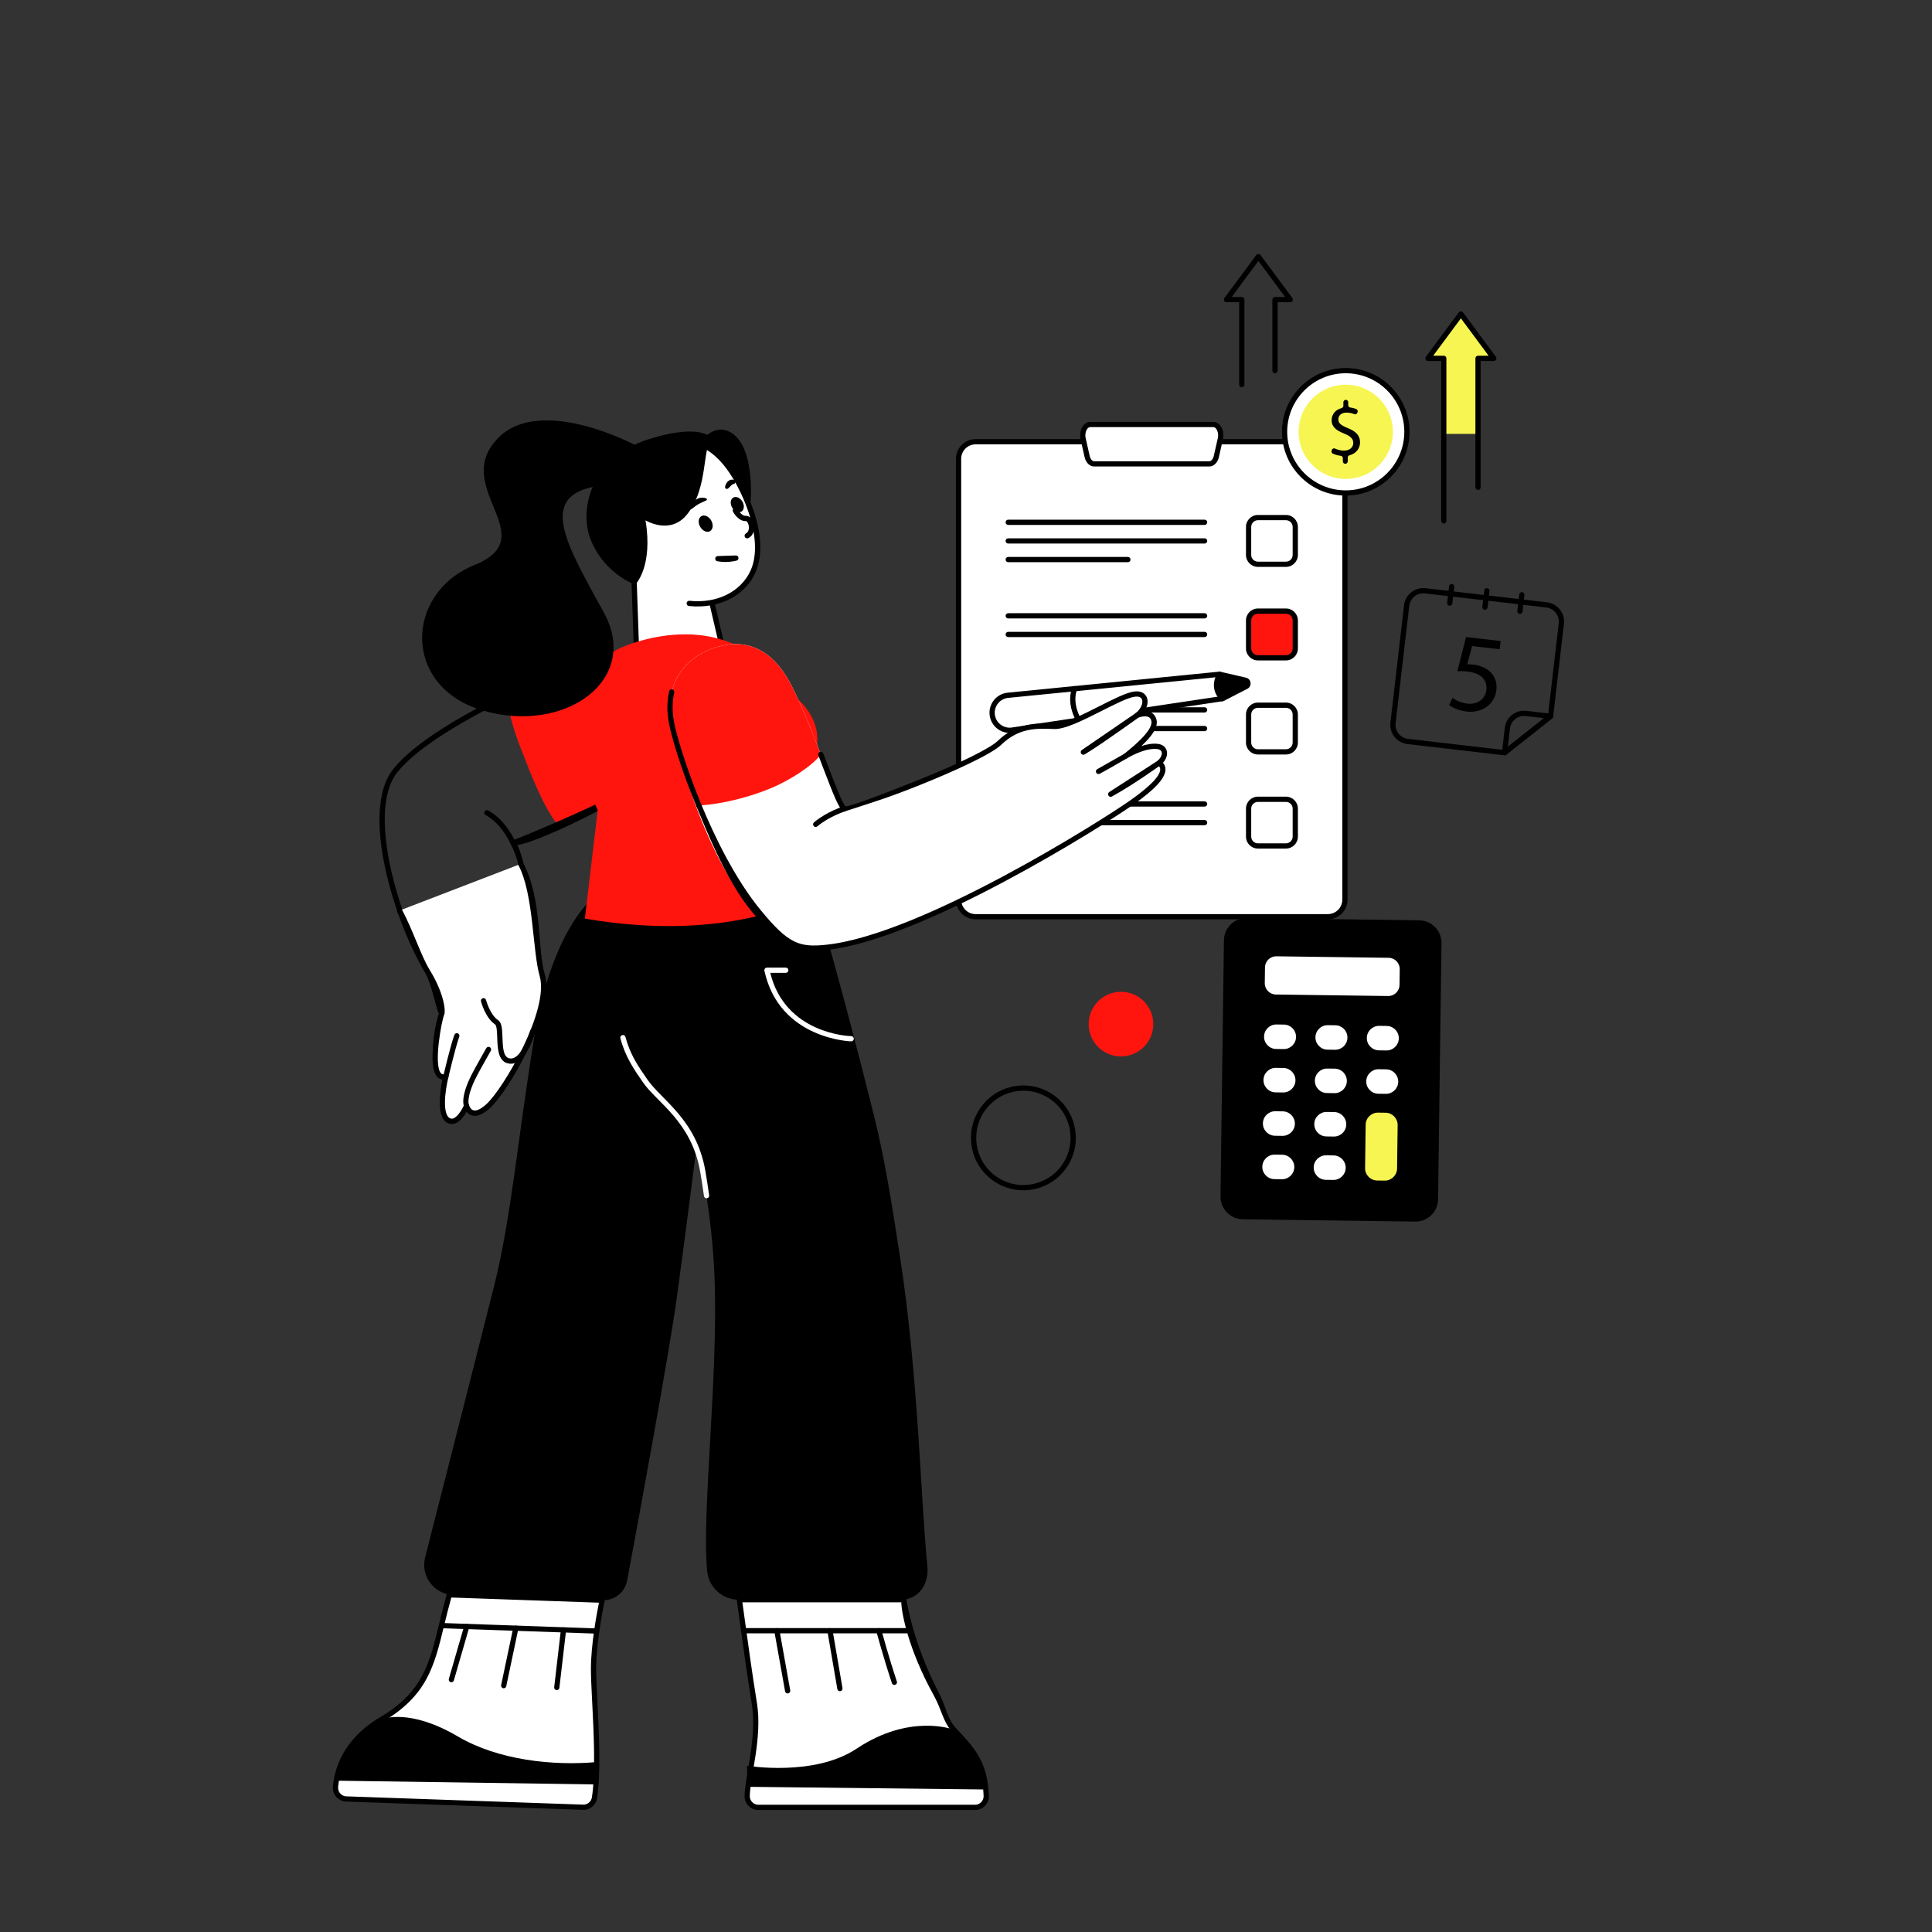 <svg xmlns="http://www.w3.org/2000/svg" viewBox="0 0 1080 1080" width="1080" height="1080" preserveAspectRatio="xMidYMid meet" style="width: 100%; height: 100%; transform: translate3d(0px, 0px, 0px); content-visibility: visible;"><rect x="0" y="0" width="1080" height="1080" fill="#333333" stroke="none"/><defs><clipPath id="__lottie_element_31"><rect width="1080" height="1080" x="0" y="0"></rect></clipPath></defs><g clip-path="url(#__lottie_element_31)"><g transform="matrix(1,0,0,1,540,540)" opacity="1" style="display: block;"><g opacity="1" transform="matrix(1,0,0,1,0,0)"><g opacity="1" transform="matrix(1,0,0,1,0,0)"><path fill="rgb(255,255,255)" fill-opacity="1" d=" M202.275,-27.543 C207.548,-27.543 211.822,-31.817 211.822,-37.089 C211.822,-37.089 211.822,-283.519 211.822,-283.519 C211.822,-288.791 207.548,-293.066 202.275,-293.066 C202.275,-293.066 5.388,-293.066 5.388,-293.066 C0.116,-293.066 -4.158,-288.791 -4.158,-283.519 C-4.158,-283.519 -4.158,-37.089 -4.158,-37.089 C-4.158,-31.817 0.116,-27.543 5.388,-27.543 C5.388,-27.543 202.275,-27.543 202.275,-27.543z"></path></g><g opacity="1" transform="matrix(1,0,0,1,0,0)"><path fill="rgb(0,0,0)" fill-opacity="1" d=" M202.275,-26.081 C202.275,-26.081 5.388,-26.081 5.388,-26.081 C-0.683,-26.081 -5.621,-31.019 -5.621,-37.089 C-5.621,-37.089 -5.621,-283.519 -5.621,-283.519 C-5.621,-289.589 -0.683,-294.528 5.388,-294.528 C5.388,-294.528 202.275,-294.528 202.275,-294.528 C208.346,-294.528 213.285,-289.589 213.285,-283.519 C213.285,-283.519 213.285,-37.089 213.285,-37.089 C213.285,-31.019 208.346,-26.081 202.275,-26.081z M5.388,-291.604 C0.931,-291.604 -2.697,-287.977 -2.697,-283.519 C-2.697,-283.519 -2.697,-37.089 -2.697,-37.089 C-2.697,-32.632 0.931,-29.005 5.388,-29.005 C5.388,-29.005 202.275,-29.005 202.275,-29.005 C206.734,-29.005 210.36,-32.632 210.36,-37.089 C210.36,-37.089 210.36,-283.519 210.36,-283.519 C210.36,-287.977 206.734,-291.604 202.275,-291.604 C202.275,-291.604 5.388,-291.604 5.388,-291.604z"></path></g></g><g opacity="1" transform="matrix(1,0,0,1,0,0)"><g opacity="1" transform="matrix(1,0,0,1,0,0)"><path fill="rgb(255,255,255)" fill-opacity="1" d=" M71.61,-280.702 C71.61,-280.702 136.053,-280.702 136.053,-280.702 C137.823,-280.702 139.394,-282.371 139.954,-284.845 C139.954,-284.845 142.188,-294.717 142.188,-294.717 C143.076,-298.642 141.094,-302.697 138.287,-302.697 C138.287,-302.697 69.376,-302.697 69.376,-302.697 C66.569,-302.697 64.588,-298.642 65.476,-294.717 C65.476,-294.717 67.71,-284.845 67.71,-284.845 C68.27,-282.371 69.84,-280.702 71.61,-280.702z"></path></g><g opacity="1" transform="matrix(1,0,0,1,0,0)"><path fill="rgb(0,0,0)" fill-opacity="1" d=" M136.053,-279.24 C136.053,-279.24 71.61,-279.24 71.61,-279.24 C69.14,-279.24 67,-281.362 66.284,-284.522 C66.284,-284.522 64.05,-294.394 64.05,-294.394 C63.421,-297.174 64.022,-300.231 65.58,-302.18 C66.6,-303.457 67.948,-304.159 69.377,-304.159 C69.377,-304.159 138.287,-304.159 138.287,-304.159 C139.716,-304.159 141.064,-303.457 142.084,-302.18 C143.642,-300.231 144.242,-297.174 143.613,-294.394 C143.613,-294.394 141.38,-284.523 141.38,-284.523 C140.664,-281.363 138.523,-279.24 136.053,-279.24z M69.377,-301.235 C68.709,-301.235 68.186,-300.757 67.865,-300.355 C67.025,-299.304 66.402,-297.253 66.902,-295.04 C66.902,-295.04 69.135,-285.168 69.135,-285.168 C69.53,-283.428 70.57,-282.164 71.61,-282.164 C71.61,-282.164 136.053,-282.164 136.053,-282.164 C137.093,-282.164 138.134,-283.428 138.529,-285.169 C138.529,-285.169 140.762,-295.04 140.762,-295.04 C141.262,-297.253 140.639,-299.304 139.799,-300.355 C139.478,-300.757 138.955,-301.235 138.287,-301.235 C138.287,-301.235 69.377,-301.235 69.377,-301.235z"></path></g></g><g opacity="1" transform="matrix(1,0,0,1,0,0)"><g opacity="1" transform="matrix(1,0,0,1,0,0)"><g opacity="1" transform="matrix(1,0,0,1,0,0)"><g opacity="1" transform="matrix(1,0,0,1,0,0)"><path fill="rgb(0,0,0)" fill-opacity="1" d=" M178.865,-223.107 C178.865,-223.107 163.175,-223.107 163.175,-223.107 C159.501,-223.107 156.512,-226.096 156.512,-229.77 C156.512,-229.77 156.512,-245.46 156.512,-245.46 C156.512,-249.134 159.501,-252.124 163.175,-252.124 C163.175,-252.124 178.865,-252.124 178.865,-252.124 C182.539,-252.124 185.529,-249.134 185.529,-245.46 C185.529,-245.46 185.529,-229.77 185.529,-229.77 C185.529,-226.096 182.539,-223.107 178.865,-223.107z M163.175,-249.199 C161.113,-249.199 159.436,-247.521 159.436,-245.46 C159.436,-245.46 159.436,-229.77 159.436,-229.77 C159.436,-227.709 161.113,-226.031 163.175,-226.031 C163.175,-226.031 178.865,-226.031 178.865,-226.031 C180.927,-226.031 182.604,-227.709 182.604,-229.77 C182.604,-229.77 182.604,-245.46 182.604,-245.46 C182.604,-247.521 180.927,-249.199 178.865,-249.199 C178.865,-249.199 163.175,-249.199 163.175,-249.199z"></path></g></g><g opacity="1" transform="matrix(1,0,0,1,0,0)"><g opacity="1" transform="matrix(1,0,0,1,0,0)"><g opacity="1" transform="matrix(1,0,0,1,0,0)"><path fill="rgb(0,0,0)" fill-opacity="1" d=" M133.388,-246.571 C133.388,-246.571 23.597,-246.571 23.597,-246.571 C22.789,-246.571 22.135,-247.225 22.135,-248.033 C22.135,-248.841 22.789,-249.496 23.597,-249.496 C23.597,-249.496 133.388,-249.496 133.388,-249.496 C134.196,-249.496 134.85,-248.841 134.85,-248.033 C134.85,-247.225 134.196,-246.571 133.388,-246.571z"></path></g></g><g opacity="1" transform="matrix(1,0,0,1,0,0)"><g opacity="1" transform="matrix(1,0,0,1,0,0)"><path fill="rgb(0,0,0)" fill-opacity="1" d=" M133.388,-236.153 C133.388,-236.153 23.597,-236.153 23.597,-236.153 C22.789,-236.153 22.135,-236.807 22.135,-237.615 C22.135,-238.423 22.789,-239.077 23.597,-239.077 C23.597,-239.077 133.388,-239.077 133.388,-239.077 C134.196,-239.077 134.85,-238.423 134.85,-237.615 C134.85,-236.807 134.196,-236.153 133.388,-236.153z"></path></g></g><g opacity="1" transform="matrix(1,0,0,1,0,0)"><g opacity="1" transform="matrix(1,0,0,1,0,0)"><path fill="rgb(0,0,0)" fill-opacity="1" d=" M90.498,-225.734 C90.498,-225.734 23.597,-225.734 23.597,-225.734 C22.789,-225.734 22.135,-226.388 22.135,-227.196 C22.135,-228.004 22.789,-228.658 23.597,-228.658 C23.597,-228.658 90.498,-228.658 90.498,-228.658 C91.306,-228.658 91.96,-228.004 91.96,-227.196 C91.96,-226.388 91.306,-225.734 90.498,-225.734z"></path></g></g></g></g><g opacity="1" transform="matrix(1,0,0,1,0,0)"><g opacity="1" transform="matrix(1,0,0,1,0,0)"><g opacity="1" transform="matrix(1,0,0,1,0,0)"><g opacity="1" transform="matrix(1,0,0,1,0,0)"><path fill="rgb(0,0,0)" fill-opacity="1" d=" M133.388,-194.291 C133.388,-194.291 23.597,-194.291 23.597,-194.291 C22.789,-194.291 22.135,-194.945 22.135,-195.753 C22.135,-196.561 22.789,-197.215 23.597,-197.215 C23.597,-197.215 133.388,-197.215 133.388,-197.215 C134.196,-197.215 134.85,-196.561 134.85,-195.753 C134.85,-194.945 134.196,-194.291 133.388,-194.291z"></path></g></g><g opacity="1" transform="matrix(1,0,0,1,0,0)"><g opacity="1" transform="matrix(1,0,0,1,0,0)"><path fill="rgb(0,0,0)" fill-opacity="1" d=" M133.388,-183.872 C133.388,-183.872 23.597,-183.872 23.597,-183.872 C22.789,-183.872 22.135,-184.526 22.135,-185.334 C22.135,-186.142 22.789,-186.797 23.597,-186.797 C23.597,-186.797 133.388,-186.797 133.388,-186.797 C134.196,-186.797 134.85,-186.142 134.85,-185.334 C134.85,-184.526 134.196,-183.872 133.388,-183.872z"></path></g></g></g></g><g opacity="1" transform="matrix(1,0,0,1,0,0)"><g opacity="1" transform="matrix(1,0,0,1,0,0)"><g opacity="1" transform="matrix(1,0,0,1,0,0)"><path fill="rgb(0,0,0)" fill-opacity="1" d=" M178.865,-118.237 C178.865,-118.237 163.175,-118.237 163.175,-118.237 C159.501,-118.237 156.512,-121.226 156.512,-124.9 C156.512,-124.9 156.512,-140.59 156.512,-140.59 C156.512,-144.264 159.501,-147.254 163.175,-147.254 C163.175,-147.254 178.865,-147.254 178.865,-147.254 C182.539,-147.254 185.529,-144.264 185.529,-140.59 C185.529,-140.59 185.529,-124.9 185.529,-124.9 C185.529,-121.226 182.539,-118.237 178.865,-118.237z M163.175,-144.329 C161.113,-144.329 159.436,-142.651 159.436,-140.59 C159.436,-140.59 159.436,-124.9 159.436,-124.9 C159.436,-122.839 161.113,-121.161 163.175,-121.161 C163.175,-121.161 178.865,-121.161 178.865,-121.161 C180.927,-121.161 182.604,-122.839 182.604,-124.9 C182.604,-124.9 182.604,-140.59 182.604,-140.59 C182.604,-142.651 180.927,-144.329 178.865,-144.329 C178.865,-144.329 163.175,-144.329 163.175,-144.329z"></path></g></g><g opacity="1" transform="matrix(1,0,0,1,0,0)"><g opacity="1" transform="matrix(1,0,0,1,0,0)"><g opacity="1" transform="matrix(1,0,0,1,0,0)"><path fill="rgb(0,0,0)" fill-opacity="1" d=" M133.388,-141.701 C133.388,-141.701 23.597,-141.701 23.597,-141.701 C22.789,-141.701 22.135,-142.356 22.135,-143.164 C22.135,-143.972 22.789,-144.626 23.597,-144.626 C23.597,-144.626 133.388,-144.626 133.388,-144.626 C134.196,-144.626 134.85,-143.972 134.85,-143.164 C134.85,-142.356 134.196,-141.701 133.388,-141.701z"></path></g></g><g opacity="1" transform="matrix(1,0,0,1,0,0)"><g opacity="1" transform="matrix(1,0,0,1,0,0)"><path fill="rgb(0,0,0)" fill-opacity="1" d=" M133.388,-131.283 C133.388,-131.283 23.597,-131.283 23.597,-131.283 C22.789,-131.283 22.135,-131.937 22.135,-132.745 C22.135,-133.553 22.789,-134.208 23.597,-134.208 C23.597,-134.208 133.388,-134.208 133.388,-134.208 C134.196,-134.208 134.85,-133.553 134.85,-132.745 C134.85,-131.937 134.196,-131.283 133.388,-131.283z"></path></g></g></g></g><g opacity="1" transform="matrix(1,0,0,1,0,0)"><g opacity="1" transform="matrix(1,0,0,1,0,0)"><g opacity="1" transform="matrix(1,0,0,1,0,0)"><path fill="rgb(0,0,0)" fill-opacity="1" d=" M178.865,-65.648 C178.865,-65.648 163.175,-65.648 163.175,-65.648 C159.501,-65.648 156.512,-68.637 156.512,-72.311 C156.512,-72.311 156.512,-88.001 156.512,-88.001 C156.512,-91.675 159.501,-94.665 163.175,-94.665 C163.175,-94.665 178.865,-94.665 178.865,-94.665 C182.539,-94.665 185.529,-91.675 185.529,-88.001 C185.529,-88.001 185.529,-72.311 185.529,-72.311 C185.529,-68.637 182.539,-65.648 178.865,-65.648z M163.175,-91.74 C161.113,-91.74 159.436,-90.062 159.436,-88.001 C159.436,-88.001 159.436,-72.311 159.436,-72.311 C159.436,-70.25 161.113,-68.572 163.175,-68.572 C163.175,-68.572 178.865,-68.572 178.865,-68.572 C180.927,-68.572 182.604,-70.25 182.604,-72.311 C182.604,-72.311 182.604,-88.001 182.604,-88.001 C182.604,-90.062 180.927,-91.74 178.865,-91.74 C178.865,-91.74 163.175,-91.74 163.175,-91.74z"></path></g></g><g opacity="1" transform="matrix(1,0,0,1,0,0)"><g opacity="1" transform="matrix(1,0,0,1,0,0)"><g opacity="1" transform="matrix(1,0,0,1,0,0)"><path fill="rgb(0,0,0)" fill-opacity="1" d=" M133.388,-89.113 C133.388,-89.113 23.597,-89.113 23.597,-89.113 C22.789,-89.113 22.135,-89.767 22.135,-90.575 C22.135,-91.383 22.789,-92.037 23.597,-92.037 C23.597,-92.037 133.388,-92.037 133.388,-92.037 C134.196,-92.037 134.85,-91.383 134.85,-90.575 C134.85,-89.767 134.196,-89.113 133.388,-89.113z"></path></g></g><g opacity="1" transform="matrix(1,0,0,1,0,0)"><g opacity="1" transform="matrix(1,0,0,1,0,0)"><path fill="rgb(0,0,0)" fill-opacity="1" d=" M133.388,-78.694 C133.388,-78.694 23.597,-78.694 23.597,-78.694 C22.789,-78.694 22.135,-79.348 22.135,-80.156 C22.135,-80.964 22.789,-81.618 23.597,-81.618 C23.597,-81.618 133.388,-81.618 133.388,-81.618 C134.196,-81.618 134.85,-80.964 134.85,-80.156 C134.85,-79.348 134.196,-78.694 133.388,-78.694z"></path></g></g></g></g></g></g><g transform="matrix(1,0,0,1,540,540)" opacity="1" style="display: block;"><g opacity="1" transform="matrix(1,0,0,1,0,0)"><path fill="rgb(255,21,14)" fill-opacity="1" d=" M178.865,-172.288 C181.737,-172.288 184.067,-174.616 184.067,-177.489 C184.067,-177.489 184.067,-193.179 184.067,-193.179 C184.067,-196.052 181.737,-198.381 178.865,-198.381 C178.865,-198.381 163.175,-198.381 163.175,-198.381 C160.302,-198.381 157.974,-196.052 157.974,-193.179 C157.974,-193.179 157.974,-177.489 157.974,-177.489 C157.974,-174.616 160.302,-172.288 163.175,-172.288 C163.175,-172.288 178.865,-172.288 178.865,-172.288z"></path></g></g><g transform="matrix(1,0,0,1,540,540)" opacity="1" style="display: block;"><g opacity="1" transform="matrix(1,0,0,1,0,0)"><path fill="rgb(0,0,0)" fill-opacity="1" d=" M178.865,-170.826 C178.865,-170.826 163.175,-170.826 163.175,-170.826 C159.501,-170.826 156.512,-173.815 156.512,-177.489 C156.512,-177.489 156.512,-193.18 156.512,-193.18 C156.512,-196.854 159.501,-199.843 163.175,-199.843 C163.175,-199.843 178.865,-199.843 178.865,-199.843 C182.539,-199.843 185.529,-196.854 185.529,-193.18 C185.529,-193.18 185.529,-177.489 185.529,-177.489 C185.529,-173.815 182.539,-170.826 178.865,-170.826z M163.175,-196.919 C161.113,-196.919 159.436,-195.241 159.436,-193.18 C159.436,-193.18 159.436,-177.489 159.436,-177.489 C159.436,-175.428 161.113,-173.75 163.175,-173.75 C163.175,-173.75 178.865,-173.75 178.865,-173.75 C180.927,-173.75 182.604,-175.428 182.604,-177.489 C182.604,-177.489 182.604,-193.18 182.604,-193.18 C182.604,-195.241 180.927,-196.919 178.865,-196.919 C178.865,-196.919 163.175,-196.919 163.175,-196.919z"></path></g></g><g transform="matrix(1,0,0,1,540,540)" opacity="1" style="display: block;"><g opacity="1" transform="matrix(1,0,0,1,0,0)"><g opacity="1" transform="matrix(1,0,0,1,0,0)"><path fill="rgb(255,255,255)" fill-opacity="1" d=" M246.48,-298.616 C246.48,-317.502 231.17,-332.813 212.284,-332.813 C193.398,-332.813 178.088,-317.502 178.088,-298.616 C178.088,-279.73 193.398,-264.42 212.284,-264.42 C231.17,-264.42 246.48,-279.73 246.48,-298.616z"></path></g></g><g opacity="1" transform="matrix(1,0,0,1,0,0)"><g opacity="1" transform="matrix(1,0,0,1,0,0)"><path fill="rgb(247,245,82)" fill-opacity="1" d=" M238.63,-298.616 C238.63,-313.167 226.835,-324.963 212.284,-324.963 C197.733,-324.963 185.937,-313.167 185.937,-298.616 C185.937,-284.065 197.733,-272.27 212.284,-272.27 C226.835,-272.27 238.63,-284.065 238.63,-298.616z"></path></g></g><g opacity="1" transform="matrix(1,0,0,1,0,0)"><g opacity="1" transform="matrix(1,0,0,1,0,0)"><path fill="rgb(0,0,0)" fill-opacity="1" d=" M212.284,-262.958 C192.622,-262.958 176.625,-278.955 176.625,-298.617 C176.625,-318.279 192.622,-334.275 212.284,-334.275 C231.945,-334.275 247.942,-318.279 247.942,-298.617 C247.942,-278.955 231.945,-262.958 212.284,-262.958z M212.284,-331.35 C194.235,-331.35 179.55,-316.666 179.55,-298.617 C179.55,-280.567 194.235,-265.882 212.284,-265.882 C230.333,-265.882 245.017,-280.567 245.017,-298.617 C245.017,-316.666 230.333,-331.35 212.284,-331.35z"></path></g></g><g opacity="1" transform="matrix(1,0,0,1,0,0)"><g opacity="1" transform="matrix(1,0,0,1,0,0)"><g opacity="1" transform="matrix(1,0,0,1,0,0)"><path fill="rgb(0,0,0)" fill-opacity="1" d=" M211.309,-288.1 C209.485,-288.1 207.758,-288.563 206.348,-289.234 C205.626,-289.577 204.771,-289.225 204.501,-288.473 C204.501,-288.473 204.369,-288.105 204.369,-288.105 C204.137,-287.458 204.426,-286.741 205.042,-286.436 C206.264,-285.832 207.832,-285.387 209.441,-285.215 C210.13,-285.141 210.655,-284.57 210.655,-283.877 C210.655,-283.877 210.655,-282.091 210.655,-282.091 C210.655,-281.346 211.26,-280.741 212.005,-280.741 C212.005,-280.741 212.049,-280.741 212.049,-280.741 C212.794,-280.741 213.398,-281.346 213.398,-282.091 C213.398,-282.091 213.398,-284.186 213.398,-284.186 C213.398,-284.799 213.816,-285.328 214.408,-285.487 C218.242,-286.513 220.278,-289.5 220.278,-292.672 C220.278,-296.547 218.015,-298.812 213.53,-300.641 C209.741,-302.209 208.13,-303.341 208.13,-305.605 C208.13,-307.347 209.392,-309.35 212.745,-309.35 C214.582,-309.35 215.985,-308.934 216.989,-308.5 C217.687,-308.199 218.493,-308.56 218.763,-309.271 C218.763,-309.271 218.891,-309.609 218.891,-309.609 C219.145,-310.28 218.837,-311.038 218.178,-311.322 C217.292,-311.704 216.211,-312.024 214.882,-312.178 C214.191,-312.258 213.66,-312.826 213.66,-313.522 C213.66,-313.522 213.66,-315.142 213.66,-315.142 C213.66,-315.887 213.056,-316.492 212.31,-316.492 C211.565,-316.492 210.96,-315.887 210.96,-315.142 C210.96,-315.142 210.96,-313.178 210.96,-313.178 C210.96,-312.565 210.544,-312.037 209.952,-311.878 C206.528,-310.959 204.385,-308.384 204.385,-305.083 C204.385,-301.294 207.129,-299.291 211.57,-297.549 C214.792,-296.243 216.49,-294.763 216.49,-292.368 C216.49,-289.886 214.401,-288.1 211.309,-288.1z"></path></g></g></g></g><g transform="matrix(1,0,0,1,540,460.007)" opacity="2.722536920884977e-7" style="display: none;"><g opacity="1" transform="matrix(1,0,0,1,0,0)"><path fill="rgb(0,0,0)" fill-opacity="1" d=" M154.165,-323.501 C153.357,-323.501 152.703,-324.155 152.703,-324.963 C152.703,-324.963 152.703,-371.048 152.703,-371.048 C152.703,-371.048 145.603,-371.048 145.603,-371.048 C145.05,-371.048 144.546,-371.36 144.298,-371.853 C144.049,-372.346 144.1,-372.937 144.429,-373.381 C144.429,-373.381 162.272,-397.442 162.272,-397.442 C162.823,-398.186 164.069,-398.186 164.62,-397.442 C164.62,-397.442 182.463,-373.381 182.463,-373.381 C182.792,-372.937 182.843,-372.346 182.594,-371.853 C182.346,-371.36 181.841,-371.048 181.288,-371.048 C181.288,-371.048 174.189,-371.048 174.189,-371.048 C174.189,-371.048 174.189,-332.813 174.189,-332.813 C174.189,-332.005 173.534,-331.35 172.726,-331.35 C171.918,-331.35 171.264,-332.005 171.264,-332.813 C171.264,-332.813 171.264,-372.51 171.264,-372.51 C171.264,-373.318 171.918,-373.972 172.726,-373.972 C172.726,-373.972 178.383,-373.972 178.383,-373.972 C178.383,-373.972 163.446,-394.116 163.446,-394.116 C163.446,-394.116 148.508,-373.972 148.508,-373.972 C148.508,-373.972 154.165,-373.972 154.165,-373.972 C154.973,-373.972 155.628,-373.318 155.628,-372.51 C155.628,-372.51 155.628,-324.963 155.628,-324.963 C155.628,-324.155 154.973,-323.501 154.165,-323.501z"></path></g></g><g transform="matrix(1,0,0,1,540,411.739)" opacity="0.355" style="display: none;"><g opacity="1" transform="matrix(1,0,0,1,0,0)"><g opacity="1" transform="matrix(1,0,0,1,0,0)"><path fill="rgb(247,245,82)" fill-opacity="1" d=" M286.224,-287.452 C286.224,-287.452 286.224,-329.674 286.224,-329.674 C286.224,-329.674 295.056,-329.674 295.056,-329.674 C295.056,-329.674 276.651,-354.494 276.651,-354.494 C276.651,-354.494 258.245,-329.674 258.245,-329.674 C258.245,-329.674 267.078,-329.674 267.078,-329.674 C267.078,-329.674 267.078,-287.452 267.078,-287.452 C267.078,-287.452 286.224,-287.452 286.224,-287.452z"></path></g></g><g opacity="1" transform="matrix(1,0,0,1,0,0)"><g opacity="1" transform="matrix(1,0,0,1,0,0)"><path fill="rgb(0,0,0)" fill-opacity="1" d=" M267.077,-237.36 C266.269,-237.36 265.615,-238.015 265.615,-238.823 C265.615,-238.823 265.615,-328.212 265.615,-328.212 C265.615,-328.212 258.246,-328.212 258.246,-328.212 C257.693,-328.212 257.188,-328.524 256.94,-329.017 C256.691,-329.51 256.742,-330.102 257.071,-330.546 C257.071,-330.546 275.476,-355.365 275.476,-355.365 C276.027,-356.109 277.274,-356.109 277.825,-355.365 C277.825,-355.365 296.23,-330.546 296.23,-330.546 C296.559,-330.102 296.611,-329.51 296.362,-329.017 C296.114,-328.524 295.609,-328.212 295.056,-328.212 C295.056,-328.212 287.687,-328.212 287.687,-328.212 C287.687,-328.212 287.687,-257.564 287.687,-257.564 C287.687,-256.756 287.032,-256.102 286.224,-256.102 C285.416,-256.102 284.762,-256.756 284.762,-257.564 C284.762,-257.564 284.762,-329.675 284.762,-329.675 C284.762,-330.483 285.416,-331.137 286.224,-331.137 C286.224,-331.137 292.151,-331.137 292.151,-331.137 C292.151,-331.137 276.65,-352.039 276.65,-352.039 C276.65,-352.039 261.151,-331.137 261.151,-331.137 C261.151,-331.137 267.077,-331.137 267.077,-331.137 C267.885,-331.137 268.54,-330.483 268.54,-329.675 C268.54,-329.675 268.54,-238.823 268.54,-238.823 C268.54,-238.015 267.885,-237.36 267.077,-237.36z"></path></g></g></g><g transform="matrix(1,0,0,1,540,540)" opacity="1" style="display: block;"><g opacity="1" transform="matrix(1,0,0,1,0,0)"><path fill="rgb(0,0,0)" fill-opacity="1" d=" M154.165,-323.501 C153.357,-323.501 152.703,-324.155 152.703,-324.963 C152.703,-324.963 152.703,-371.048 152.703,-371.048 C152.703,-371.048 145.603,-371.048 145.603,-371.048 C145.05,-371.048 144.546,-371.36 144.298,-371.853 C144.049,-372.346 144.1,-372.937 144.429,-373.381 C144.429,-373.381 162.272,-397.442 162.272,-397.442 C162.823,-398.186 164.069,-398.186 164.62,-397.442 C164.62,-397.442 182.463,-373.381 182.463,-373.381 C182.792,-372.937 182.843,-372.346 182.594,-371.853 C182.346,-371.36 181.841,-371.048 181.288,-371.048 C181.288,-371.048 174.189,-371.048 174.189,-371.048 C174.189,-371.048 174.189,-332.813 174.189,-332.813 C174.189,-332.005 173.534,-331.35 172.726,-331.35 C171.918,-331.35 171.264,-332.005 171.264,-332.813 C171.264,-332.813 171.264,-372.51 171.264,-372.51 C171.264,-373.318 171.918,-373.972 172.726,-373.972 C172.726,-373.972 178.383,-373.972 178.383,-373.972 C178.383,-373.972 163.446,-394.116 163.446,-394.116 C163.446,-394.116 148.508,-373.972 148.508,-373.972 C148.508,-373.972 154.165,-373.972 154.165,-373.972 C154.973,-373.972 155.628,-373.318 155.628,-372.51 C155.628,-372.51 155.628,-324.963 155.628,-324.963 C155.628,-324.155 154.973,-323.501 154.165,-323.501z"></path></g></g><g transform="matrix(1,0,0,1,540,530)" opacity="1" style="display: block;"><g opacity="1" transform="matrix(1,0,0,1,0,0)"><g opacity="1" transform="matrix(1,0,0,1,0,0)"><path fill="rgb(247,245,82)" fill-opacity="1" d=" M286.224,-287.452 C286.224,-287.452 286.224,-329.674 286.224,-329.674 C286.224,-329.674 295.056,-329.674 295.056,-329.674 C295.056,-329.674 276.651,-354.494 276.651,-354.494 C276.651,-354.494 258.245,-329.674 258.245,-329.674 C258.245,-329.674 267.078,-329.674 267.078,-329.674 C267.078,-329.674 267.078,-287.452 267.078,-287.452 C267.078,-287.452 286.224,-287.452 286.224,-287.452z"></path></g></g><g opacity="1" transform="matrix(1,0,0,1,0,0)"><g opacity="1" transform="matrix(1,0,0,1,0,0)"><path fill="rgb(0,0,0)" fill-opacity="1" d=" M267.077,-237.36 C266.269,-237.36 265.615,-238.015 265.615,-238.823 C265.615,-238.823 265.615,-328.212 265.615,-328.212 C265.615,-328.212 258.246,-328.212 258.246,-328.212 C257.693,-328.212 257.188,-328.524 256.94,-329.017 C256.691,-329.51 256.742,-330.102 257.071,-330.546 C257.071,-330.546 275.476,-355.365 275.476,-355.365 C276.027,-356.109 277.274,-356.109 277.825,-355.365 C277.825,-355.365 296.23,-330.546 296.23,-330.546 C296.559,-330.102 296.611,-329.51 296.362,-329.017 C296.114,-328.524 295.609,-328.212 295.056,-328.212 C295.056,-328.212 287.687,-328.212 287.687,-328.212 C287.687,-328.212 287.687,-257.564 287.687,-257.564 C287.687,-256.756 287.032,-256.102 286.224,-256.102 C285.416,-256.102 284.762,-256.756 284.762,-257.564 C284.762,-257.564 284.762,-329.675 284.762,-329.675 C284.762,-330.483 285.416,-331.137 286.224,-331.137 C286.224,-331.137 292.151,-331.137 292.151,-331.137 C292.151,-331.137 276.65,-352.039 276.65,-352.039 C276.65,-352.039 261.151,-331.137 261.151,-331.137 C261.151,-331.137 267.077,-331.137 267.077,-331.137 C267.885,-331.137 268.54,-330.483 268.54,-329.675 C268.54,-329.675 268.54,-238.823 268.54,-238.823 C268.54,-238.015 267.885,-237.36 267.077,-237.36z"></path></g></g></g><g transform="matrix(0.985,0.173,-0.173,0.985,507.798,486.099)" opacity="1" style="display: block;"><g opacity="1" transform="matrix(1,0,0,1,0,0)"><g opacity="1" transform="matrix(1,0,0,1,0,0)"><path fill="rgb(0,0,0)" fill-opacity="1" d=" M316.904,-120.516 C316.743,-120.516 316.581,-120.542 316.424,-120.597 C315.865,-120.791 315.478,-121.302 315.444,-121.893 C315.444,-121.893 314.64,-135.682 314.64,-135.682 C314.472,-138.574 315.439,-141.357 317.364,-143.521 C319.29,-145.685 321.943,-146.97 324.835,-147.139 C324.835,-147.139 338.623,-147.942 338.623,-147.942 C339.223,-147.973 339.766,-147.651 340.024,-147.12 C340.282,-146.588 340.193,-145.952 339.8,-145.51 C339.8,-145.51 317.996,-121.006 317.996,-121.006 C317.714,-120.688 317.314,-120.516 316.904,-120.516z M335.269,-144.817 C335.269,-144.817 325.004,-144.219 325.004,-144.219 C322.893,-144.096 320.955,-143.157 319.549,-141.577 C318.143,-139.997 317.436,-137.964 317.559,-135.852 C317.559,-135.852 318.158,-125.588 318.158,-125.588 C318.158,-125.588 335.269,-144.817 335.269,-144.817z"></path></g></g><g opacity="1" transform="matrix(1,0,0,1,0,0)"><g opacity="1" transform="matrix(1,0,0,1,0,0)"><path fill="rgb(0,0,0)" fill-opacity="1" d=" M261.974,-117.331 C256.28,-117.331 251.491,-121.788 251.155,-127.544 C251.155,-127.544 247.313,-193.457 247.313,-193.457 C246.966,-199.426 251.539,-204.566 257.509,-204.914 C257.509,-204.914 325.674,-208.887 325.674,-208.887 C331.614,-209.23 336.782,-204.661 337.13,-198.692 C337.13,-198.692 340.168,-146.567 340.168,-146.567 C340.191,-146.18 340.058,-145.8 339.8,-145.51 C339.8,-145.51 317.996,-121.006 317.996,-121.006 C317.739,-120.716 317.375,-120.542 316.988,-120.519 C316.988,-120.519 262.612,-117.35 262.612,-117.35 C262.4,-117.338 262.185,-117.331 261.974,-117.331z M326.314,-205.98 C326.157,-205.98 326.001,-205.976 325.843,-205.967 C325.843,-205.967 257.678,-201.994 257.678,-201.994 C255.567,-201.871 253.629,-200.933 252.223,-199.353 C250.817,-197.773 250.11,-195.739 250.233,-193.627 C250.233,-193.627 254.075,-127.714 254.075,-127.714 C254.329,-123.355 258.063,-120.012 262.443,-120.27 C262.443,-120.27 316.214,-123.403 316.214,-123.403 C316.214,-123.403 337.213,-147.002 337.213,-147.002 C337.213,-147.002 334.21,-198.521 334.21,-198.521 C334.087,-200.633 333.149,-202.57 331.569,-203.977 C330.106,-205.278 328.256,-205.98 326.314,-205.98z"></path></g></g><g opacity="1" transform="matrix(1,0,0,1,0,0)"><g opacity="1" transform="matrix(1,0,0,1,0,0)"><g opacity="1" transform="matrix(1,0,0,1,0,0)"><path fill="rgb(0,0,0)" fill-opacity="1" d=" M272.274,-197.574 C271.505,-197.574 270.861,-198.174 270.815,-198.951 C270.815,-198.951 270.276,-208.21 270.276,-208.21 C270.229,-209.017 270.845,-209.708 271.651,-209.755 C272.447,-209.809 273.149,-209.187 273.196,-208.38 C273.196,-208.38 273.735,-199.122 273.735,-199.122 C273.782,-198.315 273.166,-197.624 272.36,-197.577 C272.331,-197.575 272.303,-197.574 272.274,-197.574z"></path></g></g><g opacity="1" transform="matrix(1,0,0,1,0,0)"><g opacity="1" transform="matrix(1,0,0,1,0,0)"><path fill="rgb(0,0,0)" fill-opacity="1" d=" M292.044,-198.726 C291.275,-198.726 290.631,-199.326 290.585,-200.103 C290.585,-200.103 290.045,-209.362 290.045,-209.362 C289.998,-210.168 290.614,-210.86 291.419,-210.907 C292.254,-210.957 292.917,-210.339 292.964,-209.533 C292.964,-209.533 293.505,-200.274 293.505,-200.274 C293.552,-199.468 292.935,-198.776 292.13,-198.729 C292.1,-198.727 292.073,-198.726 292.044,-198.726z"></path></g></g><g opacity="1" transform="matrix(1,0,0,1,0,0)"><g opacity="1" transform="matrix(1,0,0,1,0,0)"><path fill="rgb(0,0,0)" fill-opacity="1" d=" M311.688,-199.872 C310.919,-199.872 310.275,-200.472 310.229,-201.249 C310.229,-201.249 309.689,-210.508 309.689,-210.508 C309.642,-211.314 310.258,-212.006 311.063,-212.053 C311.901,-212.106 312.561,-211.484 312.608,-210.678 C312.608,-210.678 313.149,-201.419 313.149,-201.419 C313.196,-200.613 312.58,-199.921 311.775,-199.874 C311.745,-199.872 311.717,-199.872 311.688,-199.872z"></path></g></g></g><g opacity="1" transform="matrix(1,0,0,1,0,0)"><g opacity="1" transform="matrix(1,0,0,1,0,0)"><g opacity="1" transform="matrix(1,0,0,1,0,0)"><path fill="rgb(0,0,0)" fill-opacity="1" d=" M291.743,-145.411 C288.061,-145.196 284.679,-146.253 282.935,-147.153 C282.935,-147.153 281.806,-142.89 281.806,-142.89 C283.814,-141.754 287.631,-140.725 292.063,-140.983 C300.865,-141.496 306.824,-147.793 306.362,-155.721 C306.064,-160.84 303.238,-164.183 299.949,-165.808 C297.365,-167.161 294.204,-167.665 291.083,-167.483 C289.585,-167.396 288.718,-167.219 287.79,-167.04 C287.79,-167.04 288.742,-177.556 288.742,-177.556 C288.742,-177.556 304.223,-178.458 304.223,-178.458 C304.223,-178.458 303.954,-183.078 303.954,-183.078 C303.954,-183.078 284.54,-181.946 284.54,-181.946 C284.54,-181.946 283.054,-162.317 283.054,-162.317 C284.54,-162.592 286.336,-162.947 288.646,-163.082 C296.762,-163.555 300.476,-160.013 300.844,-154.773 C301.16,-149.342 296.925,-145.713 291.743,-145.411z"></path></g></g></g></g><g transform="matrix(0.997,-0.074,0.074,0.997,544.12,574.603)" opacity="1" style="display: block;"><g opacity="1" transform="matrix(1,0,0,1,0,0)"><g opacity="1" transform="matrix(1,0,0,1,0,0)"><path fill="rgb(0,0,0)" fill-opacity="1" d=" M238.478,124.829 C244.621,125.368 250.037,120.824 250.576,114.681 C250.576,114.681 263.085,-27.988 263.085,-27.988 C263.624,-34.131 259.08,-39.547 252.937,-40.086 C252.937,-40.086 156.899,-48.506 156.899,-48.506 C150.756,-49.045 145.34,-44.502 144.801,-38.359 C144.801,-38.359 132.292,104.311 132.292,104.311 C131.753,110.454 136.297,115.87 142.44,116.409 C142.44,116.409 238.478,124.829 238.478,124.829z"></path></g><g opacity="1" transform="matrix(1,0,0,1,0,0)"><path fill="rgb(0,0,0)" fill-opacity="1" d=" M239.462,126.335 C239.094,126.335 238.724,126.318 238.35,126.285 C238.35,126.285 238.35,126.285 238.35,126.285 C238.35,126.285 142.312,117.865 142.312,117.865 C138.951,117.57 135.908,115.985 133.74,113.401 C131.573,110.817 130.541,107.543 130.836,104.183 C130.836,104.183 143.344,-38.486 143.344,-38.486 C143.952,-45.422 150.083,-50.587 157.027,-49.962 C157.027,-49.962 253.065,-41.543 253.065,-41.543 C260,-40.935 265.149,-34.797 264.541,-27.861 C264.541,-27.861 252.033,114.809 252.033,114.809 C251.457,121.372 245.93,126.335 239.462,126.335z M238.606,123.372 C243.908,123.832 248.651,119.883 249.119,114.553 C249.119,114.553 261.628,-28.116 261.628,-28.116 C262.095,-33.446 258.139,-38.163 252.809,-38.63 C252.809,-38.63 156.771,-47.049 156.771,-47.049 C151.425,-47.524 146.725,-43.56 146.257,-38.23 C146.257,-38.23 133.749,104.439 133.749,104.439 C133.523,107.021 134.314,109.537 135.98,111.522 C137.646,113.507 139.985,114.726 142.568,114.952 C142.568,114.952 238.606,123.372 238.606,123.372z"></path></g></g><g opacity="1" transform="matrix(1,0,0,1,0,0)"><g opacity="1" transform="matrix(1,0,0,1,0,0)"><path fill="rgb(255,255,255)" fill-opacity="1" d=" M232.586,-0.611 C236.051,-0.307 239.107,-2.87 239.411,-6.336 C239.411,-6.336 240.177,-15.079 240.177,-15.079 C240.481,-18.544 237.918,-21.6 234.452,-21.904 C234.452,-21.904 171.938,-27.385 171.938,-27.385 C168.472,-27.689 165.416,-25.125 165.112,-21.66 C165.112,-21.66 164.346,-12.917 164.346,-12.917 C164.042,-9.451 166.605,-6.396 170.07,-6.092 C170.07,-6.092 232.586,-0.611 232.586,-0.611z"></path></g></g><g opacity="1" transform="matrix(1,0,0,1,0,0)"><g opacity="1" transform="matrix(1,0,0,1,0,0)"><path fill="rgb(255,255,255)" fill-opacity="1" d=" M172.131,24.651 C175.9,24.981 179.223,22.194 179.553,18.425 C179.884,14.656 177.097,11.333 173.328,11.003 C173.328,11.003 169.157,10.637 169.157,10.637 C165.388,10.306 162.065,13.094 161.735,16.863 C161.405,20.632 164.191,23.955 167.96,24.285 C167.96,24.285 172.131,24.651 172.131,24.651z"></path></g></g><g opacity="1" transform="matrix(1,0,0,1,0,0)"><g opacity="1" transform="matrix(1,0,0,1,0,0)"><path fill="rgb(255,255,255)" fill-opacity="1" d=" M200.754,27.16 C204.523,27.491 207.846,24.703 208.176,20.934 C208.506,17.165 205.72,13.843 201.951,13.512 C201.951,13.512 197.78,13.146 197.78,13.146 C194.011,12.816 190.688,15.603 190.358,19.372 C190.358,19.372 190.358,19.372 190.358,19.372 C190.028,23.141 192.815,26.465 196.584,26.795 C196.584,26.795 200.754,27.16 200.754,27.16z"></path></g></g><g opacity="1" transform="matrix(1,0,0,1,0,0)"><g opacity="1" transform="matrix(1,0,0,1,0,0)"><path fill="rgb(255,255,255)" fill-opacity="1" d=" M229.377,29.67 C233.146,30 236.469,27.213 236.8,23.444 C236.8,23.444 236.8,23.444 236.8,23.444 C237.13,19.675 234.343,16.352 230.574,16.022 C230.574,16.022 226.404,15.656 226.404,15.656 C222.635,15.325 219.311,18.113 218.981,21.882 C218.651,25.651 221.438,28.973 225.207,29.304 C225.207,29.304 229.377,29.67 229.377,29.67z"></path></g></g><g opacity="1" transform="matrix(1,0,0,1,0,0)"><g opacity="1" transform="matrix(1,0,0,1,0,0)"><path fill="rgb(255,255,255)" fill-opacity="1" d=" M170.012,48.819 C173.781,49.15 177.104,46.362 177.434,42.593 C177.764,38.824 174.977,35.502 171.208,35.171 C171.208,35.171 167.038,34.805 167.038,34.805 C163.269,34.475 159.946,37.262 159.616,41.031 C159.616,41.031 159.616,41.031 159.616,41.031 C159.285,44.8 162.073,48.124 165.842,48.454 C165.842,48.454 170.012,48.819 170.012,48.819z"></path></g></g><g opacity="1" transform="matrix(1,0,0,1,0,0)"><g opacity="1" transform="matrix(1,0,0,1,0,0)"><path fill="rgb(255,255,255)" fill-opacity="1" d=" M198.635,51.329 C202.404,51.659 205.727,48.872 206.058,45.103 C206.058,45.103 206.058,45.103 206.058,45.103 C206.388,41.334 203.601,38.011 199.832,37.681 C199.832,37.681 195.662,37.315 195.662,37.315 C191.893,36.984 188.569,39.772 188.239,43.541 C187.909,47.31 190.696,50.632 194.465,50.963 C194.465,50.963 198.635,51.329 198.635,51.329z"></path></g></g><g opacity="1" transform="matrix(1,0,0,1,0,0)"><g opacity="1" transform="matrix(1,0,0,1,0,0)"><path fill="rgb(255,255,255)" fill-opacity="1" d=" M227.258,53.838 C231.027,54.169 234.351,51.382 234.681,47.613 C235.011,43.844 232.224,40.52 228.455,40.19 C228.455,40.19 224.285,39.824 224.285,39.824 C220.516,39.494 217.193,42.281 216.862,46.05 C216.532,49.819 219.319,53.143 223.088,53.473 C223.088,53.473 227.258,53.838 227.258,53.838z"></path></g></g><g opacity="1" transform="matrix(1,0,0,1,0,0)"><g opacity="1" transform="matrix(1,0,0,1,0,0)"><path fill="rgb(255,255,255)" fill-opacity="1" d=" M167.893,72.988 C171.662,73.318 174.985,70.531 175.316,66.762 C175.316,66.762 175.316,66.762 175.316,66.762 C175.646,62.993 172.859,59.67 169.09,59.34 C169.09,59.34 164.92,58.974 164.92,58.974 C161.151,58.643 157.827,61.431 157.497,65.2 C157.167,68.969 159.954,72.291 163.723,72.622 C163.723,72.622 167.893,72.988 167.893,72.988z"></path></g></g><g opacity="1" transform="matrix(1,0,0,1,0,0)"><g opacity="1" transform="matrix(1,0,0,1,0,0)"><path fill="rgb(255,255,255)" fill-opacity="1" d=" M196.516,75.497 C200.285,75.828 203.609,73.041 203.939,69.272 C204.269,65.503 201.482,62.179 197.713,61.849 C197.713,61.849 193.542,61.484 193.542,61.484 C189.773,61.154 186.45,63.94 186.12,67.709 C185.79,71.478 188.577,74.802 192.346,75.132 C192.346,75.132 196.516,75.497 196.516,75.497z"></path></g></g><g opacity="1" transform="matrix(1,0,0,1,0,0)"><g opacity="1" transform="matrix(1,0,0,1,0,0)"><path fill="rgb(247,245,82)" fill-opacity="1" d=" M223.02,102.175 C226.789,102.505 230.113,99.719 230.443,95.95 C230.443,95.95 232.562,71.781 232.562,71.781 C232.892,68.012 230.105,64.689 226.336,64.359 C226.336,64.359 222.165,63.993 222.165,63.993 C218.396,63.662 215.073,66.45 214.743,70.219 C214.743,70.219 212.624,94.387 212.624,94.387 C212.294,98.156 215.081,101.479 218.85,101.81 C218.85,101.81 223.02,102.175 223.02,102.175z"></path></g></g><g opacity="1" transform="matrix(1,0,0,1,0,0)"><g opacity="1" transform="matrix(1,0,0,1,0,0)"><path fill="rgb(255,255,255)" fill-opacity="1" d=" M165.774,97.156 C169.543,97.487 172.866,94.7 173.196,90.931 C173.526,87.162 170.74,83.838 166.971,83.508 C166.971,83.508 162.8,83.143 162.8,83.143 C159.031,82.813 155.708,85.599 155.378,89.368 C155.048,93.137 157.835,96.461 161.604,96.791 C161.604,96.791 165.774,97.156 165.774,97.156z"></path></g></g><g opacity="1" transform="matrix(1,0,0,1,0,0)"><g opacity="1" transform="matrix(1,0,0,1,0,0)"><path fill="rgb(255,255,255)" fill-opacity="1" d=" M194.397,99.666 C198.166,99.996 201.489,97.209 201.819,93.44 C202.149,89.671 199.363,86.348 195.594,86.018 C195.594,86.018 191.423,85.652 191.423,85.652 C187.654,85.321 184.332,88.109 184.001,91.878 C183.671,95.647 186.458,98.969 190.227,99.3 C190.227,99.3 194.397,99.666 194.397,99.666z"></path></g></g></g><g transform="matrix(1,0,0,1,547.482,493.633)" opacity="1" style="display: block;"><g opacity="1" transform="matrix(1,0,0,1,0,0)"><path fill="rgb(0,0,0)" fill-opacity="1" d=" M24.561,171.739 C18.345,171.739 12.084,169.775 6.78,165.712 C0.567,160.954 -3.42,154.061 -4.448,146.303 C-5.475,138.545 -3.421,130.851 1.338,124.639 C6.096,118.426 12.989,114.439 20.747,113.411 C28.499,112.377 36.197,114.438 42.41,119.197 C48.623,123.955 52.611,130.848 53.639,138.606 C54.666,146.364 52.612,154.057 47.853,160.268 C42.093,167.788 33.373,171.739 24.561,171.739z M24.65,116.077 C23.483,116.077 22.309,116.153 21.132,116.31 C14.149,117.235 7.943,120.825 3.659,126.417 C-5.184,137.962 -2.986,154.547 8.558,163.39 C20.103,172.231 36.686,170.036 45.531,158.491 C45.531,158.491 45.531,158.491 45.531,158.491 C49.815,152.899 51.664,145.973 50.739,138.99 C49.814,132.008 46.225,125.802 40.633,121.518 C35.982,117.956 30.41,116.077 24.65,116.077z"></path></g></g><g transform="matrix(1,0,0,1,557.167,496.789)" opacity="1" style="display: block;"><g opacity="1" transform="matrix(1,0,0,1,0,0)"><path fill="rgb(255,21,14)" fill-opacity="1" d=" M83.817,86.686 C89.886,78.763 88.383,67.42 80.46,61.351 C72.537,55.282 61.194,56.785 55.125,64.708 C49.056,72.631 50.559,83.974 58.482,90.043 C66.405,96.112 77.748,94.609 83.817,86.686z"></path></g></g><g transform="matrix(0.999,0.035,-0.035,0.999,534.096,547.112)" opacity="1" style="display: block;"><g opacity="1" transform="matrix(1,0,0,1,0,0)"><g opacity="1" transform="matrix(1,0,0,1,0,0)"><g opacity="1" transform="matrix(1,0,0,1,0,0)"><path fill="rgb(255,255,255)" fill-opacity="1" d=" M-270.771,354.24 C-278.757,386.183 -276.981,406.534 -306.306,425.241 C-326.419,438.072 -330.214,454.729 -330.643,463.781 C-330.812,467.351 -327.979,470.339 -324.405,470.339 C-324.405,470.339 -191.892,470.339 -191.892,470.339 C-188.715,470.339 -186.053,467.958 -185.686,464.803 C-183.321,444.486 -188.182,408.119 -188.741,393.03 C-189.355,376.444 -185.275,354.24 -185.275,354.24 C-185.275,354.24 -270.771,354.24 -270.771,354.24z"></path></g><g opacity="1" transform="matrix(1,0,0,1,0,0)"><path fill="rgb(0,0,0)" fill-opacity="1" d=" M-191.892,471.802 C-191.892,471.802 -324.406,471.802 -324.406,471.802 C-326.532,471.802 -328.511,470.955 -329.977,469.416 C-331.45,467.873 -332.205,465.847 -332.104,463.711 C-331.67,454.565 -327.843,437.246 -307.092,424.009 C-283.859,409.187 -280.553,393.154 -275.978,370.961 C-274.864,365.563 -273.714,359.983 -272.19,353.886 C-272.027,353.235 -271.442,352.778 -270.771,352.778 C-270.771,352.778 -185.275,352.778 -185.275,352.778 C-184.841,352.778 -184.43,352.97 -184.152,353.304 C-183.873,353.638 -183.757,354.078 -183.836,354.504 C-183.877,354.724 -187.88,376.745 -187.28,392.976 C-187.114,397.425 -186.575,403.727 -185.949,411.023 C-184.437,428.632 -182.555,450.548 -184.235,464.973 C-184.687,468.866 -187.978,471.802 -191.892,471.802z M-269.626,355.702 C-271.003,361.313 -272.075,366.513 -273.113,371.551 C-277.833,394.446 -281.245,410.988 -305.521,426.474 C-325.16,439.002 -328.775,455.27 -329.182,463.851 C-329.246,465.18 -328.777,466.439 -327.862,467.399 C-326.953,468.352 -325.725,468.877 -324.406,468.877 C-324.406,468.877 -191.892,468.877 -191.892,468.877 C-189.463,468.877 -187.42,467.052 -187.139,464.634 C-185.494,450.503 -187.362,428.752 -188.862,411.274 C-189.491,403.94 -190.035,397.605 -190.203,393.084 C-190.716,379.208 -187.945,361.273 -187.012,355.702 C-187.012,355.702 -269.626,355.702 -269.626,355.702z"></path></g></g><g opacity="1" transform="matrix(1,0,0,1,0,0)"><g opacity="1" transform="matrix(1,0,0,1,0,0)"><path fill="rgb(0,0,0)" fill-opacity="1" d=" M-187.719,373.048 C-187.719,373.048 -274.613,373.048 -274.613,373.048 C-275.421,373.048 -276.075,372.394 -276.075,371.586 C-276.075,370.778 -275.421,370.123 -274.613,370.123 C-274.613,370.123 -187.719,370.123 -187.719,370.123 C-186.911,370.123 -186.257,370.778 -186.257,371.586 C-186.257,372.394 -186.911,373.048 -187.719,373.048z"></path></g></g><g opacity="1" transform="matrix(1,0,0,1,0,0)"><g opacity="1" transform="matrix(1,0,0,1,0,0)"><path fill="rgb(0,0,0)" fill-opacity="1" d=" M-208.92,405.396 C-208.959,405.396 -208.999,405.395 -209.04,405.392 C-209.844,405.326 -210.444,404.62 -210.379,403.815 C-210.379,403.815 -207.747,371.467 -207.747,371.467 C-207.682,370.663 -207.015,370.047 -206.171,370.128 C-205.367,370.194 -204.767,370.899 -204.832,371.704 C-204.832,371.704 -207.464,404.053 -207.464,404.053 C-207.527,404.817 -208.166,405.396 -208.92,405.396z"></path></g></g><g opacity="1" transform="matrix(1,0,0,1,0,0)"><g opacity="1" transform="matrix(1,0,0,1,0,0)"><path fill="rgb(0,0,0)" fill-opacity="1" d=" M-238.624,405.396 C-238.709,405.396 -238.791,405.389 -238.877,405.374 C-239.672,405.236 -240.205,404.479 -240.067,403.683 C-240.067,403.683 -234.427,371.334 -234.427,371.334 C-234.29,370.539 -233.535,370.007 -232.735,370.145 C-231.94,370.283 -231.408,371.041 -231.546,371.837 C-231.546,371.837 -237.186,404.185 -237.186,404.185 C-237.309,404.896 -237.927,405.396 -238.624,405.396z"></path></g></g><g opacity="1" transform="matrix(1,0,0,1,0,0)"><g opacity="1" transform="matrix(1,0,0,1,0,0)"><path fill="rgb(0,0,0)" fill-opacity="1" d=" M-267.994,403.057 C-268.113,403.057 -268.233,403.043 -268.353,403.012 C-269.136,402.814 -269.611,402.021 -269.413,401.237 C-269.413,401.237 -261.852,371.228 -261.852,371.228 C-261.654,370.445 -260.856,369.967 -260.076,370.168 C-259.293,370.366 -258.818,371.159 -259.016,371.943 C-259.016,371.943 -266.577,401.952 -266.577,401.952 C-266.744,402.615 -267.339,403.057 -267.994,403.057z"></path></g></g><g opacity="1" transform="matrix(1,0,0,1,0,0)"><g opacity="1" transform="matrix(1,0,0,1,0,0)"><path fill="rgb(0,0,0)" fill-opacity="1" d=" M-185.147,444.815 C-209.373,447.833 -240.114,445.762 -263.194,433.257 C-290.777,418.319 -305.388,424.812 -306.254,425.221 C-306.289,425.233 -306.301,425.244 -306.301,425.244 C-324.082,436.579 -329.1,450.898 -330.328,460.326 C-330.328,460.326 -185.147,457.343 -185.147,457.343 C-184.995,453.436 -185.018,449.202 -185.147,444.815z"></path></g></g></g><g opacity="1" transform="matrix(1,0,0,1,0,0)"><g opacity="1" transform="matrix(1,0,0,1,0,0)"><path fill="rgb(0,0,0)" fill-opacity="1" d=" M-185.03,354.24 C-178.346,354.24 -172.669,349.353 -171.678,342.743 C-166.711,309.617 -152.566,214.363 -149.451,183.47 C-142.867,118.175 -135.728,35.872 -135.728,35.872 C-135.728,35.872 -151.293,-45.35 -205.657,-36.443 C-205.657,-36.443 -226.85,-17.401 -234.221,40.649 C-241.592,98.699 -243.409,140.784 -251.661,180.089 C-254.419,193.225 -275.647,290.661 -285.049,333.795 C-287.341,344.307 -279.332,354.24 -268.573,354.24 C-268.573,354.24 -185.03,354.24 -185.03,354.24z"></path></g></g></g><g transform="matrix(1,0,0,1,510,540)" opacity="1" style="display: block;"><g opacity="1" transform="matrix(1,0,0,1,0,0)"><g opacity="1" transform="matrix(1,0,0,1,0,0)"><g opacity="1" transform="matrix(1,0,0,1,0,0)"><path fill="rgb(255,255,255)" fill-opacity="1" d=" M-96.687,354.24 C-94.844,367.14 -92.236,387.725 -88.305,412.289 C-85.21,431.629 -92.129,453.443 -92.318,463.975 C-92.381,467.47 -89.572,470.339 -86.076,470.339 C-86.076,470.339 35.063,470.339 35.063,470.339 C38.585,470.339 41.432,467.422 41.306,463.903 C40.568,443.29 31.856,438.13 22.123,425.473 C18.646,420.952 17.468,414.101 13.276,407.005 C-2.75,379.875 -4.715,354.24 -4.715,354.24 C-4.715,354.24 -96.687,354.24 -96.687,354.24z"></path></g><g opacity="1" transform="matrix(1,0,0,1,0,0)"><path fill="rgb(0,0,0)" fill-opacity="1" d=" M35.063,471.802 C35.063,471.802 -86.075,471.802 -86.075,471.802 C-88.159,471.802 -90.11,470.982 -91.569,469.496 C-93.032,468.008 -93.817,466.037 -93.779,463.949 C-93.581,452.907 -86.706,431.543 -89.75,412.52 C-92.629,394.524 -94.763,378.928 -96.478,366.396 C-97.091,361.909 -97.64,357.901 -98.133,354.447 C-98.194,354.028 -98.069,353.603 -97.791,353.282 C-97.513,352.962 -97.11,352.778 -96.686,352.778 C-96.686,352.778 -4.715,352.778 -4.715,352.778 C-4.32,352.778 -3.94,352.939 -3.665,353.222 C-3.39,353.506 -3.24,353.891 -3.253,354.286 C-3.26,354.533 0.117,377.994 14.731,406.112 C19.188,414.687 19.413,420.805 24.482,426.165 C34.7,436.968 42.084,444.775 42.767,463.851 C42.842,465.943 42.079,467.928 40.619,469.44 C39.15,470.963 37.176,471.802 35.063,471.802z M-95.002,355.702 C-94.57,358.764 -94.098,362.211 -93.581,366 C-91.867,378.517 -89.736,394.094 -86.862,412.058 C-83.782,431.302 -90.656,452.862 -90.855,464.001 C-90.879,465.299 -90.391,466.523 -89.483,467.448 C-88.577,468.37 -87.367,468.877 -86.075,468.877 C-86.075,468.877 35.063,468.877 35.063,468.877 C36.376,468.877 37.602,468.356 38.515,467.409 C39.419,466.472 39.891,465.247 39.845,463.956 C39.201,445.982 32.136,438.513 22.357,428.175 C17.215,422.739 16.375,415.625 12.01,407.771 C-2.261,382.092 -6.035,361.597 -6.173,355.702 C-6.173,355.702 -95.002,355.702 -95.002,355.702z"></path></g></g><g opacity="1" transform="matrix(1,0,0,1,0,0)"><g opacity="1" transform="matrix(1,0,0,1,0,0)"><path fill="rgb(0,0,0)" fill-opacity="1" d=" M-2.42,373.048 C-2.42,373.048 -94.29,373.048 -94.29,373.048 C-95.098,373.048 -95.753,372.394 -95.753,371.586 C-95.753,370.778 -95.098,370.123 -94.29,370.123 C-94.29,370.123 -2.42,370.123 -2.42,370.123 C-1.612,370.123 -0.957,370.778 -0.957,371.586 C-0.957,372.394 -1.612,373.048 -2.42,373.048z"></path></g></g><g opacity="1" transform="matrix(1,0,0,1,0,0)"><g opacity="1" transform="matrix(1,0,0,1,0,0)"><path fill="rgb(0,0,0)" fill-opacity="1" d=" M-69.697,406.649 C-70.393,406.649 -71.008,406.152 -71.135,405.445 C-71.135,405.445 -77.15,371.844 -77.15,371.844 C-77.293,371.049 -76.763,370.289 -75.969,370.146 C-75.159,369.999 -74.415,370.535 -74.272,371.328 C-74.272,371.328 -68.256,404.929 -68.256,404.929 C-68.113,405.724 -68.643,406.483 -69.437,406.626 C-69.525,406.642 -69.612,406.649 -69.697,406.649z"></path></g></g><g opacity="1" transform="matrix(1,0,0,1,0,0)"><g opacity="1" transform="matrix(1,0,0,1,0,0)"><path fill="rgb(0,0,0)" fill-opacity="1" d=" M-40.485,405.396 C-41.183,405.396 -41.803,404.894 -41.925,404.181 C-41.925,404.181 -47.473,371.832 -47.473,371.832 C-47.609,371.037 -47.074,370.281 -46.278,370.144 C-45.49,370.009 -44.727,370.542 -44.59,371.339 C-44.59,371.339 -39.041,403.687 -39.041,403.687 C-38.905,404.482 -39.44,405.239 -40.236,405.376 C-40.319,405.39 -40.403,405.396 -40.485,405.396z"></path></g></g><g opacity="1" transform="matrix(1,0,0,1,0,0)"><g opacity="1" transform="matrix(1,0,0,1,0,0)"><path fill="rgb(0,0,0)" fill-opacity="1" d=" M-10.037,401.887 C-10.649,401.887 -11.221,401.499 -11.424,400.887 C-15.897,387.467 -20.077,372.123 -20.118,371.97 C-20.33,371.19 -19.87,370.386 -19.091,370.175 C-18.311,369.958 -17.507,370.423 -17.296,371.202 C-17.254,371.355 -13.096,386.623 -8.65,399.962 C-8.394,400.729 -8.809,401.556 -9.574,401.811 C-9.727,401.862 -9.884,401.887 -10.037,401.887z"></path></g></g><g opacity="1" transform="matrix(1,0,0,1,0,0)"><g opacity="1" transform="matrix(1,0,0,1,0,0)"><path fill="rgb(0,0,0)" fill-opacity="1" d=" M41.088,460.326 C39.649,444.206 32.607,436.883 23.167,426.905 C23.167,426.905 23.167,426.906 23.155,426.894 C22.43,426.625 -1.562,417.769 -31.169,437.527 C-54.845,453.319 -92.384,447.061 -92.384,447.061 C-92.279,451.436 -92.244,455.436 -92.267,458.84 C-92.267,458.84 41.088,460.326 41.088,460.326z"></path></g></g></g><g opacity="1" transform="matrix(1,0,0,1,0,0)"><g opacity="1" transform="matrix(1,0,0,1,0,0)"><path fill="rgb(0,0,0)" fill-opacity="1" d=" M-115.031,128.38 C-113.278,140.741 -111.215,156.426 -110.552,174.465 C-108.481,230.803 -117.81,305.726 -114.702,338.246 C-113.835,347.319 -106.214,354.24 -97.099,354.24 C-97.099,354.24 -6.24,354.24 -6.24,354.24 C3.461,354.24 9.376,345.414 8.42,335.76 C4.56,296.765 3.356,228.242 -7.069,161.433 C-11.284,134.424 -15,109.5 -21.473,83.499 C-39.437,11.335 -53.044,-34.443 -53.044,-34.443 C-65.329,-57.171 -156.145,-45.373 -161.779,-26.539 C-168.866,-2.849 -168.49,14.561 -161.779,40.042 C-155.142,65.244 -125.479,67.528 -117.186,114.52 C-116.526,118.261 -115.803,122.939 -115.031,128.38z"></path></g></g><g opacity="1" transform="matrix(1,0,0,1,0,0)"><g opacity="1" transform="matrix(1,0,0,1,0,0)"><path fill="rgb(255,255,255)" fill-opacity="1" d=" M-34.174,42.124 C-34.493,42.124 -74.34,40.931 -82.687,2.673 C-82.781,2.241 -82.675,1.789 -82.397,1.444 C-82.119,1.1 -81.7,0.899 -81.258,0.899 C-81.258,0.899 -70.73,0.899 -70.73,0.899 C-69.922,0.899 -69.268,1.554 -69.268,2.362 C-69.268,3.17 -69.922,3.824 -70.73,3.824 C-70.73,3.824 -79.419,3.824 -79.419,3.824 C-71.056,37.966 -35.355,39.196 -34.172,39.199 C-33.365,39.201 -32.712,39.857 -32.713,40.664 C-32.714,41.471 -33.367,42.124 -34.174,42.124z"></path></g></g><g opacity="1" transform="matrix(1,0,0,1,0,0)"><g opacity="1" transform="matrix(1,0,0,1,0,0)"><path fill="rgb(255,255,255)" fill-opacity="1" d=" M-115.033,129.843 C-115.749,129.843 -116.375,129.316 -116.478,128.586 C-117.267,123.024 -117.991,118.377 -118.627,114.774 C-123.543,86.914 -142.779,76.301 -150.485,65.172 C-155.62,57.758 -160.471,50.756 -163.194,40.415 C-163.4,39.634 -162.933,38.834 -162.152,38.628 C-161.371,38.427 -160.571,38.889 -160.365,39.67 C-157.773,49.513 -153.281,55.998 -148.081,63.507 C-140.203,74.883 -120.775,85.774 -115.746,114.266 C-115.105,117.9 -114.378,122.581 -113.584,128.175 C-113.47,128.975 -114.025,129.715 -114.825,129.828 C-114.895,129.838 -114.964,129.843 -115.033,129.843z"></path></g></g></g><g transform="matrix(0.999,0.052,-0.052,0.999,508.702,554.542)" opacity="1" style="display: block;"><g opacity="1" transform="matrix(1,0,0,1,0,0)"><g opacity="1" transform="matrix(1,0,0,1,0,0)"><path fill="rgb(255,21,14)" fill-opacity="1" d=" M-158.972,-107.513 C-147.915,-117.528 -139.4,-185.968 -179.593,-180.005 C-179.593,-180.005 -205.153,-170.925 -233.576,-157.658 C-233.576,-148.034 -229.341,-135.857 -224.338,-124.766 C-218.993,-112.917 -209.835,-91.943 -201.491,-83.256 C-183.617,-89.259 -164.642,-102.377 -158.972,-107.513z"></path></g></g><g opacity="1" transform="matrix(1,0,0,1,0,0)"><g opacity="1" transform="matrix(1,0,0,1,0,0)"><g opacity="1" transform="matrix(1,0,0,1,0,0)"><path fill="rgb(0,0,0)" fill-opacity="1" d=" M-250.586,86.682 C-251.803,87.062 -253.055,86.996 -254.239,86.488 C-261.375,83.428 -258.554,62.907 -257.312,55.646 C-259.19,55.403 -260.769,54.48 -261.945,52.92 C-266.864,46.396 -263.514,29.86 -262.214,25.661 C-263.584,24.32 -267.234,8.872 -271.207,3.105 C-288.851,-22.505 -312.621,-84.313 -294.954,-109.283 C-272.28,-141.329 -184.504,-179.813 -180.082,-181.383 C-179.993,-181.415 -179.902,-181.438 -179.808,-181.452 C-167.439,-183.291 -158.14,-178.44 -152.934,-167.43 C-143.857,-148.231 -149.69,-113.946 -157.99,-106.429 C-168.158,-97.22 -211.742,-72.72 -223.442,-70.603 C-216.826,-60.164 -210.479,-16.808 -204.367,0.914 C-197.452,20.966 -221.448,67.259 -231.073,76.955 C-234.782,80.692 -238.103,82.228 -240.94,81.525 C-242.275,81.194 -243.266,80.425 -243.981,79.602 C-245.196,82.011 -247.276,85.292 -250.018,86.471 C-250.207,86.552 -250.396,86.623 -250.586,86.682z M-179.238,-178.58 C-183.595,-177.016 -270.884,-138.24 -292.567,-107.594 C-309.054,-84.291 -286.066,-23.618 -268.798,1.446 C-259.82,14.478 -258.523,24.171 -259.272,26.086 C-260.382,28.924 -263.752,45.666 -259.61,51.159 C-258.665,52.413 -257.425,52.921 -255.708,52.759 C-255.251,52.716 -254.801,52.89 -254.491,53.229 C-254.181,53.568 -254.049,54.033 -254.134,54.485 C-256.215,65.579 -257.267,82.009 -253.087,83.802 C-252.446,84.075 -251.837,84.071 -251.175,83.787 C-248.523,82.648 -246.203,77.701 -245.534,75.892 C-245.314,75.303 -244.746,74.919 -244.119,74.937 C-243.492,74.955 -242.947,75.371 -242.764,75.971 C-242.759,75.986 -242.018,78.253 -240.223,78.689 C-238.476,79.113 -236.03,77.799 -233.149,74.895 C-224.117,65.791 -200.678,20.58 -207.131,1.868 C-211.686,-11.34 -217.129,-44.812 -222.443,-60.528 C-224.568,-66.811 -226.969,-70.694 -227.079,-70.864 C-227.345,-71.276 -227.387,-71.794 -227.191,-72.243 C-226.995,-72.692 -226.587,-73.013 -226.104,-73.098 C-225.446,-73.213 -170.636,-98.921 -159.953,-108.596 C-152.998,-114.896 -146.738,-147.484 -155.578,-166.181 C-160.223,-176.004 -168.172,-180.175 -179.238,-178.58z M-261.965,25.945 C-261.965,25.945 -261.954,25.942 -261.954,25.942 C-261.954,25.942 -261.965,25.945 -261.965,25.945z"></path></g></g><g opacity="1" transform="matrix(1,0,0,1,0,0)"><g opacity="1" transform="matrix(1,0,0,1,0,0)"><path fill="rgb(0,0,0)" fill-opacity="1" d=" M-226.007,-70.204 C-226.487,-70.256 -226.932,-70.545 -227.162,-71.011 C-227.217,-71.121 -232.718,-82.088 -241.961,-86.418 C-242.693,-86.761 -243.008,-87.63 -242.666,-88.362 C-242.324,-89.094 -241.446,-89.406 -240.721,-89.066 C-230.535,-84.294 -224.779,-72.791 -224.539,-72.304 C-224.183,-71.58 -224.48,-70.704 -225.205,-70.347 C-225.462,-70.22 -225.74,-70.175 -226.007,-70.204z"></path></g></g><g opacity="1" transform="matrix(1,0,0,1,0,0)"><g opacity="1" transform="matrix(1,0,0,1,0,0)"><path fill="rgb(0,0,0)" fill-opacity="1" d=" M-255.137,55.612 C-255.339,55.675 -255.558,55.694 -255.781,55.662 C-256.58,55.546 -257.134,54.804 -257.018,54.005 C-257.018,54.005 -254.957,39.779 -254.957,39.779 C-254.84,38.98 -254.097,38.426 -253.3,38.542 C-252.501,38.658 -251.946,39.4 -252.062,40.199 C-252.062,40.199 -254.124,54.425 -254.124,54.425 C-254.208,55.001 -254.616,55.45 -255.137,55.612z"></path></g></g><g opacity="1" transform="matrix(1,0,0,1,0,0)"><g opacity="1" transform="matrix(1,0,0,1,0,0)"><path fill="rgb(0,0,0)" fill-opacity="1" d=" M-243.729,77.794 C-243.914,77.852 -244.114,77.874 -244.321,77.852 C-245.124,77.764 -245.704,77.042 -245.616,76.239 C-245.616,76.239 -241.943,42.57 -241.943,42.57 C-241.855,41.767 -241.141,41.187 -240.331,41.274 C-239.528,41.362 -238.948,42.083 -239.036,42.886 C-239.036,42.886 -242.708,76.557 -242.708,76.557 C-242.773,77.154 -243.19,77.626 -243.729,77.794z"></path></g></g></g><g opacity="1" transform="matrix(1,0,0,1,0,0)"><g opacity="1" transform="matrix(1,0,0,1,0,0)"><g opacity="1" transform="matrix(1,0,0,1,0,0)"><path fill="rgb(255,255,255)" fill-opacity="1" d=" M-253.663,85.145 C-248.243,87.469 -244.162,76.398 -244.162,76.398 C-244.162,76.398 -241.438,85.323 -232.113,75.925 C-222.788,66.527 -199.137,20.564 -205.749,1.391 C-210.584,-12.63 -209.658,-42.045 -220.677,-60.297 C-220.677,-60.297 -287.258,-30.623 -287.258,-30.623 C-273.384,-7.779 -259.959,23.831 -260.633,25.553 C-262.066,29.216 -268.418,61.72 -256.544,60.597 C-256.544,60.597 -260.804,82.082 -253.663,85.145z"></path></g></g><g opacity="1" transform="matrix(1,0,0,1,0,0)"><g opacity="1" transform="matrix(1,0,0,1,0,0)"><path fill="rgb(0,0,0)" fill-opacity="1" d=" M-250.586,86.682 C-251.803,87.062 -253.055,86.996 -254.239,86.488 C-261.057,83.565 -259.303,68.295 -258.351,62.413 C-259.767,62.373 -260.791,61.707 -261.471,61.029 C-267.274,55.241 -263.617,30.777 -262.202,25.671 C-263.553,24.338 -267.224,8.884 -271.209,3.1 C-276.338,-4.344 -281.843,-18.889 -288.508,-29.864 C-288.927,-30.555 -288.709,-31.454 -288.017,-31.873 C-287.325,-32.292 -286.427,-32.071 -286.009,-31.382 C-279.387,-20.479 -273.909,-5.974 -268.801,1.441 C-259.821,14.477 -258.523,24.17 -259.272,26.085 C-260.522,29.281 -263.922,54.453 -259.405,58.958 C-258.98,59.382 -258.373,59.75 -257.08,59.237 C-256.576,59.037 -256.017,59.133 -255.607,59.474 C-255.196,59.818 -255.006,60.357 -255.11,60.882 C-256.666,68.74 -257.492,81.913 -253.087,83.802 C-252.446,84.075 -251.845,84.074 -251.173,83.785 C-248.512,82.641 -246.2,77.7 -245.534,75.892 C-245.315,75.303 -244.746,74.918 -244.121,74.936 C-243.493,74.954 -242.947,75.371 -242.764,75.971 C-242.759,75.986 -242.018,78.254 -240.223,78.689 C-238.477,79.112 -236.033,77.799 -233.151,74.895 C-224.116,65.791 -200.677,20.581 -207.131,1.868 C-211.944,-12.088 -212.83,-43.875 -222.235,-59.452 C-222.653,-60.143 -222.43,-61.042 -221.739,-61.46 C-221.045,-61.877 -220.148,-61.654 -219.731,-60.963 C-207.867,-41.314 -209.273,-13.311 -204.367,0.915 C-197.451,20.967 -221.449,67.258 -231.074,76.955 C-234.783,80.691 -238.102,82.228 -240.94,81.525 C-242.275,81.194 -243.266,80.425 -243.981,79.602 C-245.196,82.01 -247.276,85.292 -250.018,86.471 C-250.207,86.552 -250.396,86.623 -250.586,86.682z M-261.965,25.945 C-261.965,25.945 -261.954,25.942 -261.954,25.942 C-261.954,25.942 -261.965,25.945 -261.965,25.945z"></path></g></g><g opacity="1" transform="matrix(1,0,0,1,0,0)"><g opacity="1" transform="matrix(1,0,0,1,0,0)"><path fill="rgb(0,0,0)" fill-opacity="1" d=" M-243.729,77.794 C-244.351,77.988 -245.048,77.746 -245.407,77.166 C-245.708,76.678 -248.173,72.006 -242.076,58.47 C-240.395,54.738 -235.062,44.093 -234.835,43.642 C-234.472,42.92 -233.595,42.628 -232.873,42.99 C-232.151,43.352 -231.859,44.23 -232.221,44.952 C-232.276,45.063 -237.753,55.994 -239.41,59.671 C-244.806,71.642 -242.94,75.595 -242.918,75.63 C-242.494,76.316 -242.707,77.217 -243.394,77.642 C-243.5,77.707 -243.614,77.758 -243.729,77.794z"></path></g></g><g opacity="1" transform="matrix(1,0,0,1,0,0)"><g opacity="1" transform="matrix(1,0,0,1,0,0)"><path fill="rgb(0,0,0)" fill-opacity="1" d=" M-218.955,51.322 C-220.201,51.71 -221.488,51.735 -222.803,51.397 C-227.917,50.081 -228.512,43.363 -229.034,37.435 C-229.282,34.617 -229.623,30.758 -230.562,30.185 C-236.285,26.694 -239.027,18.057 -239.141,17.691 C-239.381,16.92 -238.952,16.102 -238.181,15.861 C-238.181,15.861 -238.18,15.86 -238.18,15.86 C-237.41,15.62 -236.59,16.05 -236.349,16.82 C-236.324,16.899 -233.816,24.776 -229.04,27.688 C-226.84,29.03 -226.522,32.626 -226.12,37.178 C-225.682,42.14 -225.185,47.762 -222.075,48.565 C-220.903,48.868 -219.796,48.684 -218.697,48.006 C-214.418,45.366 -211.6,36.103 -210.875,32.756 C-210.705,31.967 -209.926,31.465 -209.137,31.636 C-208.348,31.807 -207.846,32.584 -208.017,33.374 C-208.133,33.915 -210.948,46.657 -217.16,50.493 C-217.747,50.855 -218.346,51.133 -218.955,51.322z"></path></g></g><g opacity="1" transform="matrix(1,0,0,1,0,0)"><g opacity="1" transform="matrix(1,0,0,1,0,0)"><path fill="rgb(0,0,0)" fill-opacity="1" d=" M-256.111,61.994 C-256.327,62.061 -256.563,62.079 -256.801,62.036 C-257.596,61.895 -258.125,61.137 -257.983,60.341 C-257.862,59.659 -254.982,43.56 -253.028,37.166 C-252.791,36.392 -251.973,35.959 -251.202,36.195 C-250.43,36.431 -249.995,37.248 -250.231,38.02 C-252.135,44.247 -255.075,60.688 -255.105,60.854 C-255.204,61.41 -255.606,61.837 -256.111,61.994z"></path></g></g></g></g><g transform="matrix(0.995,-0.105,0.105,0.995,535.402,528.167)" opacity="1" style="display: block;"><g opacity="1" transform="matrix(1,0,0,1,0,0)"><g opacity="1" transform="matrix(1,0,0,1,0,0)"><path fill="rgb(255,255,255)" fill-opacity="1" d=" M-117.981,-215.946 C-117.981,-215.946 -146.268,-242.89 -158.039,-227.757 C-158.039,-227.757 -161.172,-183.387 -161.172,-183.387 C-161.172,-183.387 -139.244,-167.44 -112.665,-173.42 C-112.665,-173.42 -117.981,-215.946 -117.981,-215.946z"></path></g></g><g opacity="1" transform="matrix(1,0,0,1,0,0)"><g opacity="1" transform="matrix(1,0,0,1,0,0)"><path fill="rgb(0,0,0)" fill-opacity="1" d=" M-112.667,-171.957 C-113.394,-171.957 -114.023,-172.498 -114.116,-173.238 C-114.116,-173.238 -119.366,-215.236 -119.366,-215.236 C-122.006,-217.652 -137.924,-231.739 -149.393,-230.871 C-152.37,-230.649 -154.736,-229.446 -156.612,-227.197 C-156.612,-227.197 -159.713,-183.284 -159.713,-183.284 C-159.77,-182.479 -160.447,-181.867 -161.275,-181.928 C-162.08,-181.985 -162.688,-182.685 -162.631,-183.49 C-162.631,-183.49 -159.497,-227.859 -159.497,-227.859 C-159.476,-228.149 -159.37,-228.425 -159.192,-228.654 C-156.771,-231.767 -153.547,-233.494 -149.608,-233.788 C-135.852,-234.801 -117.736,-217.732 -116.973,-217.005 C-116.729,-216.772 -116.573,-216.462 -116.531,-216.127 C-116.531,-216.127 -111.214,-173.601 -111.214,-173.601 C-111.113,-172.8 -111.682,-172.069 -112.483,-171.969 C-112.545,-171.961 -112.606,-171.957 -112.667,-171.957z"></path></g></g><g opacity="1" transform="matrix(1,0,0,1,0,0)"><g opacity="1" transform="matrix(1,0,0,1,0,0)"><path fill="rgb(255,21,14)" fill-opacity="1" d=" M-76.044,-36.443 C-76.044,-36.443 -76.658,-101.557 -76.658,-101.557 C-49.629,-130.428 -81.572,-152.542 -81.572,-152.542 C-106.758,-202.913 -163.272,-187.556 -172.486,-183.87 C-173.254,-183.563 -174.03,-183.213 -174.808,-182.83 C-187.226,-176.714 -195.297,-164.372 -197.449,-150.698 C-202.125,-120.981 -192.143,-96.028 -192.143,-96.028 C-192.143,-96.028 -205.657,-36.443 -205.657,-36.443 C-123.343,-13.1 -76.044,-36.443 -76.044,-36.443z"></path></g></g></g><g transform="matrix(1,0,0,1,517.399,540.032)" opacity="1" style="display: block;"><g opacity="1" transform="matrix(1,0,0,1,0,0)"><g opacity="1" transform="matrix(1,0,0,1,0,0)"><g opacity="1" transform="matrix(1,0,0,1,0,0)"><path fill="rgb(255,255,255)" fill-opacity="1" d=" M48.467,-131.9 C48.467,-131.9 166.045,-149.515 166.045,-149.515 C166.045,-149.515 164.35,-163.124 164.35,-163.124 C164.35,-163.124 46.043,-151.364 46.043,-151.364 C40.557,-150.819 36.598,-145.861 37.279,-140.39 C37.279,-140.39 37.279,-140.39 37.279,-140.39 C37.961,-134.919 43.015,-131.083 48.467,-131.9z"></path></g><g opacity="1" transform="matrix(1,0,0,1,0,0)"><path fill="rgb(0,0,0)" fill-opacity="1" d=" M45.422,-130.436 C43.544,-130.701 41.756,-131.441 40.2,-132.622 C37.759,-134.474 36.205,-137.168 35.827,-140.209 C35.449,-143.25 36.295,-146.243 38.207,-148.637 C40.119,-151.031 42.85,-152.516 45.899,-152.819 C45.899,-152.819 164.205,-164.578 164.205,-164.578 C165.003,-164.657 165.703,-164.091 165.801,-163.304 C165.801,-163.304 167.496,-149.696 167.496,-149.696 C167.594,-148.909 167.046,-148.186 166.261,-148.069 C166.261,-148.069 48.683,-130.454 48.683,-130.454 C47.585,-130.289 46.489,-130.286 45.422,-130.436z M163.075,-161.527 C163.075,-161.527 46.188,-149.909 46.188,-149.909 C43.931,-149.684 41.907,-148.584 40.492,-146.812 C39.076,-145.039 38.45,-142.822 38.73,-140.57 C39.01,-138.318 40.16,-136.324 41.968,-134.952 C43.774,-133.581 46.006,-133.01 48.251,-133.346 C48.251,-133.346 48.251,-133.346 48.251,-133.346 C48.251,-133.346 164.418,-150.75 164.418,-150.75 C164.418,-150.75 163.075,-161.527 163.075,-161.527z"></path></g></g><g opacity="1" transform="matrix(1,0,0,1,0,0)"><g opacity="1" transform="matrix(1,0,0,1,0,0)"><path fill="rgb(0,0,0)" fill-opacity="1" d=" M179.214,-156.281 C180.776,-157.084 180.488,-159.399 178.776,-159.794 C178.776,-159.794 164.35,-163.124 164.35,-163.124 C159.668,-154.48 166.045,-149.515 166.045,-149.515 C166.045,-149.515 179.214,-156.281 179.214,-156.281z"></path></g><g opacity="1" transform="matrix(1,0,0,1,0,0)"><path fill="rgb(0,0,0)" fill-opacity="1" d=" M165.84,-148.067 C165.591,-148.102 165.352,-148.201 165.146,-148.361 C165.072,-148.419 157.854,-154.198 163.064,-163.82 C163.377,-164.399 164.041,-164.7 164.679,-164.548 C164.679,-164.548 179.104,-161.219 179.104,-161.219 C180.489,-160.899 181.499,-159.781 181.674,-158.371 C181.849,-156.961 181.146,-155.631 179.882,-154.981 C179.882,-154.981 179.882,-154.981 179.882,-154.981 C179.882,-154.981 166.713,-148.214 166.713,-148.214 C166.439,-148.073 166.133,-148.026 165.84,-148.067z M165.145,-161.44 C162.752,-156.14 165.072,-152.645 166.3,-151.291 C166.3,-151.291 178.546,-157.582 178.546,-157.582 C178.762,-157.693 178.787,-157.876 178.771,-158.01 C178.755,-158.144 178.685,-158.315 178.447,-158.37 C178.447,-158.37 165.145,-161.44 165.145,-161.44z M179.214,-156.281 C179.214,-156.281 179.225,-156.28 179.225,-156.28 C179.225,-156.28 179.214,-156.281 179.214,-156.281z"></path></g></g><g opacity="1" transform="matrix(1,0,0,1,0,0)"><g opacity="1" transform="matrix(1,0,0,1,0,0)"><path fill="rgb(0,0,0)" fill-opacity="1" d=" M85.353,-136.009 C84.907,-136.072 84.496,-136.339 84.267,-136.766 C78.286,-147.919 81.898,-155.413 82.054,-155.727 C82.415,-156.448 83.294,-156.741 84.016,-156.381 C84.736,-156.021 85.029,-155.147 84.674,-154.426 C84.534,-154.138 81.635,-147.863 86.845,-138.148 C87.226,-137.436 86.959,-136.55 86.247,-136.169 C85.962,-136.016 85.651,-135.967 85.353,-136.009z"></path></g></g></g><g opacity="1" transform="matrix(1,0,0,1,0,0)"><g opacity="1" transform="matrix(1,0,0,1,0,0)"><path fill="rgb(255,255,255)" fill-opacity="1" d=" M116.97,-152.043 C107.812,-151.018 82.021,-133.46 71.849,-133.97 C61.691,-134.48 51.456,-134.528 41.236,-124.71 C31.016,-114.892 -41.182,-85.586 -45.334,-87.89 C-49.475,-90.195 -61.149,-129.476 -74.812,-156.533 C-85.866,-178.419 -100.594,-181.344 -111.216,-179.566 C-130.494,-176.337 -146.683,-161.598 -142.074,-136.261 C-138.12,-114.468 -108.241,-4.897 -55.346,-10.463 C-2.453,-16.029 99.166,-80.108 115.165,-91.352 C135.601,-105.715 133.959,-111.022 130.635,-113.593 C134.997,-117.55 134.223,-122.113 129.821,-122.733 C122.292,-123.794 111.854,-117.406 111.854,-117.406 C126.527,-129.066 129.711,-135.108 126.805,-139.257 C124.464,-142.599 118.33,-140.227 118.33,-140.227 C124.293,-144.904 124.304,-152.864 116.97,-152.043z"></path></g></g><g opacity="1" transform="matrix(1,0,0,1,0,0)"><g opacity="1" transform="matrix(1,0,0,1,0,0)"><path fill="rgb(255,21,14)" fill-opacity="1" d=" M-86.194,-99.529 C-75.962,-103.806 -63.16,-111.937 -58.557,-118.306 C-63.294,-130.659 -68.864,-144.754 -74.812,-156.533 C-85.866,-178.419 -100.594,-181.344 -111.216,-179.566 C-125.674,-177.145 -138.396,-168.248 -141.908,-153.262 C-143.079,-148.267 -143.226,-142.595 -142.074,-136.261 C-140.744,-128.933 -135.304,-110.486 -126.712,-89.723 C-113.543,-90.574 -98.539,-94.368 -86.194,-99.529z"></path></g></g><g opacity="1" transform="matrix(1,0,0,1,0,0)"><g opacity="1" transform="matrix(1,0,0,1,0,0)"><path fill="rgb(0,0,0)" fill-opacity="1" d=" M-63.46,-9.139 C-96.885,-13.849 -114.59,-56.606 -128.063,-89.164 C-128.371,-89.911 -128.017,-90.766 -127.27,-91.074 C-126.529,-91.383 -125.67,-91.031 -125.36,-90.283 C-118.209,-73 -106.587,-48.659 -91.835,-30.847 C-76.598,-12.448 -70.646,-10.323 -55.499,-11.917 C-2.64,-17.479 98.004,-81.078 114.324,-92.548 C128.15,-102.266 131.122,-107.327 131.18,-109.861 C131.202,-110.854 130.758,-111.648 129.741,-112.436 C129.399,-112.701 129.19,-113.103 129.174,-113.535 C129.158,-113.967 129.333,-114.384 129.653,-114.675 C131.875,-116.692 132.311,-118.567 131.978,-119.65 C131.614,-120.834 130.342,-121.183 129.617,-121.285 C122.687,-122.261 112.717,-116.221 112.617,-116.159 C111.958,-115.757 111.1,-115.934 110.656,-116.568 C110.212,-117.202 110.339,-118.07 110.944,-118.551 C127.393,-131.622 127.193,-136.152 125.607,-138.42 C123.982,-140.743 118.905,-138.881 118.855,-138.862 C118.177,-138.605 117.415,-138.878 117.058,-139.507 C116.701,-140.136 116.858,-140.931 117.427,-141.377 C120.595,-143.862 121.712,-147.247 120.96,-149.083 C120.333,-150.613 118.533,-150.746 117.134,-150.589 C113.327,-150.163 106.079,-146.499 98.405,-142.62 C88.283,-137.503 77.816,-132.207 71.777,-132.51 C60.838,-133.059 51.721,-132.754 42.249,-123.655 C36.667,-118.293 15.294,-108.604 -2.846,-101.327 C-12.711,-97.369 -22.139,-93.909 -29.393,-91.585 C-42.105,-87.513 -45.236,-86.164 -46.044,-86.611 C-48.46,-87.956 -51.551,-95.843 -57.761,-112.125 C-57.761,-112.125 -59.922,-117.782 -59.922,-117.782 C-60.211,-118.536 -59.834,-119.382 -59.08,-119.671 C-58.331,-119.961 -57.481,-119.585 -57.192,-118.83 C-57.192,-118.83 -55.028,-113.167 -55.028,-113.167 C-50.824,-102.144 -46.481,-90.755 -44.722,-89.244 C-44.72,-89.244 -44.717,-89.244 -44.715,-89.244 C-42.091,-89.244 -24.164,-95.87 -2.782,-104.505 C19.094,-113.339 35.976,-121.683 40.223,-125.764 C50.52,-135.657 60.67,-135.985 71.922,-135.431 C77.188,-135.172 87.759,-140.516 97.086,-145.231 C105.001,-149.232 112.477,-153.009 116.808,-153.495 C120.155,-153.871 122.654,-152.665 123.667,-150.19 C124.592,-147.929 124.043,-145.067 122.378,-142.494 C124.402,-142.546 126.634,-142.06 128.004,-140.096 C130.954,-135.869 128.826,-130.68 120.646,-122.994 C123.689,-123.966 127.039,-124.602 130.025,-124.181 C132.429,-123.842 134.159,-122.505 134.773,-120.511 C135.435,-118.362 134.669,-115.866 132.718,-113.628 C133.671,-112.508 134.136,-111.223 134.103,-109.794 C133.993,-104.996 128.242,-98.756 116.005,-90.155 C99.588,-78.616 -1.72,-14.649 -55.193,-9.008 C-58.037,-8.708 -60.797,-8.764 -63.46,-9.139z"></path></g></g><g opacity="1" transform="matrix(1,0,0,1,0,0)"><g opacity="1" transform="matrix(1,0,0,1,0,0)"><path fill="rgb(255,255,255)" fill-opacity="1" d=" M111.858,-117.405 C111.858,-117.405 96.671,-108.795 96.671,-108.795 C99.398,-110.183 111.858,-117.405 111.858,-117.405z"></path></g><g opacity="1" transform="matrix(1,0,0,1,0,0)"><path fill="rgb(0,0,0)" fill-opacity="1" d=" M96.468,-107.347 C96.022,-107.41 95.613,-107.677 95.383,-108.103 C95.006,-108.803 95.258,-109.675 95.95,-110.067 C95.95,-110.067 111.138,-118.677 111.138,-118.677 C111.838,-119.074 112.728,-118.83 113.127,-118.133 C113.527,-117.435 113.287,-116.544 112.591,-116.14 C112.081,-115.844 100.064,-108.882 97.334,-107.492 C97.057,-107.351 96.755,-107.307 96.468,-107.347z"></path></g></g><g opacity="1" transform="matrix(1,0,0,1,0,0)"><g opacity="1" transform="matrix(1,0,0,1,0,0)"><path fill="rgb(255,255,255)" fill-opacity="1" d=" M88.19,-119.573 C88.19,-119.573 93.518,-122.842 98.469,-126.262 C114.684,-137.462 118.329,-140.222 118.329,-140.222 C118.329,-140.222 88.19,-119.573 88.19,-119.573z"></path></g><g opacity="1" transform="matrix(1,0,0,1,0,0)"><path fill="rgb(0,0,0)" fill-opacity="1" d=" M87.988,-118.125 C87.582,-118.182 87.204,-118.407 86.964,-118.777 C86.532,-119.442 86.71,-120.331 87.364,-120.779 C87.364,-120.779 117.502,-141.428 117.502,-141.428 C118.159,-141.877 119.051,-141.72 119.515,-141.077 C119.979,-140.432 119.845,-139.535 119.211,-139.056 C119.061,-138.942 115.357,-136.149 99.299,-125.059 C94.372,-121.657 89.01,-118.359 88.956,-118.326 C88.655,-118.142 88.313,-118.079 87.988,-118.125z"></path></g></g><g opacity="1" transform="matrix(1,0,0,1,0,0)"><g opacity="1" transform="matrix(1,0,0,1,0,0)"><path fill="rgb(255,255,255)" fill-opacity="1" d=" M130.635,-113.593 C130.635,-113.593 103.484,-96.064 103.484,-96.064 C115.834,-102.868 130.635,-113.593 130.635,-113.593z"></path></g><g opacity="1" transform="matrix(1,0,0,1,0,0)"><path fill="rgb(0,0,0)" fill-opacity="1" d=" M103.282,-94.616 C102.858,-94.676 102.465,-94.92 102.229,-95.314 C101.826,-95.99 102.03,-96.865 102.692,-97.292 C102.692,-97.292 129.843,-114.821 129.843,-114.821 C130.506,-115.249 131.395,-115.075 131.842,-114.418 C132.29,-113.764 132.135,-112.873 131.493,-112.409 C131.345,-112.301 116.477,-101.552 104.19,-94.783 C103.902,-94.625 103.584,-94.573 103.282,-94.616z"></path></g></g><g opacity="1" transform="matrix(1,0,0,1,0,0)"><g opacity="1" transform="matrix(1,0,0,1,0,0)"><path fill="rgb(0,0,0)" fill-opacity="1" d=" M-61.423,-77.764 C-61.843,-77.764 -62.261,-77.944 -62.55,-78.292 C-63.065,-78.913 -62.979,-79.835 -62.358,-80.351 C-54.966,-86.486 -46.127,-89.18 -45.753,-89.291 C-44.975,-89.523 -44.166,-89.081 -43.934,-88.31 C-43.702,-87.537 -44.141,-86.721 -44.914,-86.489 C-45,-86.463 -53.571,-83.845 -60.491,-78.101 C-60.763,-77.874 -61.094,-77.764 -61.423,-77.764z"></path></g></g><g opacity="1" transform="matrix(1,0,0,1,0,0)"><g opacity="1" transform="matrix(1,0,0,1,0,0)"><path fill="rgb(0,0,0)" fill-opacity="1" d=" M-126.711,-88.261 C-127.284,-88.261 -127.83,-88.601 -128.063,-89.164 C-137.145,-111.111 -142.278,-129.197 -143.512,-135.999 C-144.657,-142.284 -144.595,-148.205 -143.332,-153.596 C-143.149,-154.382 -142.354,-154.872 -141.575,-154.686 C-140.789,-154.502 -140.3,-153.715 -140.485,-152.929 C-141.656,-147.931 -141.708,-142.411 -140.636,-136.522 C-139.47,-130.098 -134.292,-111.865 -125.36,-90.283 C-125.052,-89.537 -125.406,-88.681 -126.153,-88.373 C-126.336,-88.297 -126.524,-88.261 -126.711,-88.261z"></path></g></g></g><g transform="matrix(0.982,-0.191,0.191,0.982,552.371,511.843)" opacity="1" style="display: block;"><g opacity="1" transform="matrix(1,0,0,1,0,0)"><g opacity="1" transform="matrix(1,0,0,1,0,0)"><path fill="rgb(0,0,0)" fill-opacity="1" d=" M-86.194,-252.202 C-86.194,-252.202 -78.262,-279.572 -88.25,-291.102 C-95.511,-299.484 -104.387,-292.658 -104.387,-292.658 C-104.387,-292.658 -117.93,-293.169 -108.342,-286.777 C-98.754,-280.385 -86.194,-252.202 -86.194,-252.202z"></path></g></g><g opacity="1" transform="matrix(1,0,0,1,0,0)"><g opacity="1" transform="matrix(1,0,0,1,0,0)"><path fill="rgb(255,255,255)" fill-opacity="1" d=" M-92.379,-213.653 C-79.908,-230.973 -89.006,-264.19 -96.053,-276.72 C-119.994,-319.286 -174.139,-276.55 -167.202,-245.522 C-157.271,-201.101 -109.894,-189.327 -92.379,-213.653z"></path></g></g><g opacity="1" transform="matrix(1,0,0,1,0,0)"><g opacity="1" transform="matrix(1,0,0,1,0,0)"><g opacity="1" transform="matrix(1,0,0,1,0,0)"><path fill="rgb(255,255,255)" fill-opacity="1" d=" M-110.189,-224.627 C-106.576,-223.218 -103.131,-222.88 -100.204,-223.023 C-100.204,-223.023 -110.189,-224.627 -110.189,-224.627z"></path></g><g opacity="1" transform="matrix(1,0,0,1,0,0)"><path fill="rgb(0,0,0)" fill-opacity="1" d=" M-101.444,-221.53 C-104.652,-221.53 -107.765,-222.112 -110.719,-223.265 C-111.416,-223.537 -111.795,-224.29 -111.599,-225.011 C-111.403,-225.732 -110.699,-226.192 -109.956,-226.071 C-109.956,-226.071 -99.972,-224.467 -99.972,-224.467 C-99.233,-224.348 -98.703,-223.69 -98.744,-222.942 C-98.785,-222.194 -99.385,-221.599 -100.132,-221.562 C-100.571,-221.54 -101.009,-221.53 -101.444,-221.53z"></path></g></g><g opacity="1" transform="matrix(1,0,0,1,0,0)"><g opacity="1" transform="matrix(1,0,0,1,0,-0)"><path fill="rgb(0,0,0)" fill-opacity="1" d=" M-111.527,-240.554 C-109.675,-241.191 -108.877,-243.758 -109.747,-246.287 C-110.617,-248.816 -112.825,-250.35 -114.677,-249.713 C-116.529,-249.076 -117.326,-246.509 -116.456,-243.98 C-115.586,-241.451 -113.379,-239.917 -111.527,-240.554z"></path></g></g><g opacity="1" transform="matrix(1,0,0,1,0,0)"><g opacity="1" transform="matrix(1,0,0,1,0,-0)"><path fill="rgb(0,0,0)" fill-opacity="1" d=" M-92.264,-247.915 C-90.53,-248.511 -89.784,-250.914 -90.598,-253.282 C-91.412,-255.65 -93.479,-257.086 -95.213,-256.49 C-96.947,-255.893 -97.692,-253.49 -96.878,-251.122 C-96.064,-248.754 -93.998,-247.319 -92.264,-247.915z"></path></g></g><g opacity="1" transform="matrix(1,0,0,1,0,0)"><g opacity="1" transform="matrix(1,0,0,1,0,0)"><path fill="rgb(0,0,0)" fill-opacity="1" d=" M-110.606,-257.745 C-111.463,-257.498 -112.232,-257.369 -112.921,-257.173 C-113.616,-256.997 -114.27,-256.835 -114.955,-256.624 C-115.625,-256.376 -116.317,-256.098 -117.038,-255.751 C-117.405,-255.588 -117.755,-255.375 -118.157,-255.209 C-118.532,-255.003 -118.927,-254.802 -119.377,-254.626 C-119.377,-254.626 -119.564,-254.552 -119.564,-254.552 C-119.886,-254.427 -120.249,-254.586 -120.374,-254.908 C-120.446,-255.093 -120.422,-255.294 -120.329,-255.453 C-120.087,-255.862 -119.803,-256.244 -119.523,-256.637 C-119.209,-257.002 -118.879,-257.356 -118.517,-257.686 C-117.805,-258.368 -116.932,-258.881 -116.002,-259.293 C-115.066,-259.696 -114.026,-259.911 -112.992,-259.863 C-111.95,-259.783 -110.966,-259.548 -110.061,-258.883 C-109.801,-258.692 -109.745,-258.324 -109.936,-258.064 C-110.016,-257.956 -110.125,-257.884 -110.245,-257.849 C-110.245,-257.849 -110.606,-257.745 -110.606,-257.745z"></path></g></g><g opacity="1" transform="matrix(1,0,0,1,0,0)"><g opacity="1" transform="matrix(1,0,0,1,0,0)"><path fill="rgb(0,0,0)" fill-opacity="1" d=" M-98.544,-263.236 C-98.347,-263.773 -98.128,-264.188 -97.817,-264.62 C-97.507,-265.035 -97.13,-265.431 -96.656,-265.783 C-96.169,-266.102 -95.593,-266.449 -94.836,-266.512 C-94.088,-266.603 -93.305,-266.349 -92.763,-265.946 C-92.269,-265.579 -92.165,-264.88 -92.533,-264.386 C-92.712,-264.146 -92.969,-263.998 -93.243,-263.952 C-93.243,-263.952 -93.959,-263.832 -93.959,-263.832 C-94.211,-263.79 -94.288,-263.742 -94.401,-263.696 C-94.504,-263.641 -94.726,-263.581 -94.952,-263.409 C-95.199,-263.272 -95.483,-263.083 -95.775,-262.859 C-96.081,-262.658 -96.407,-262.393 -96.762,-262.211 C-96.762,-262.211 -97.157,-262.009 -97.157,-262.009 C-97.646,-261.759 -98.245,-261.952 -98.495,-262.441 C-98.626,-262.697 -98.634,-262.986 -98.544,-263.236z"></path></g></g><g opacity="1" transform="matrix(1,0,0,1,0,0)"><g opacity="1" transform="matrix(1,0,0,1,0,0)"><path fill="rgb(0,0,0)" fill-opacity="1" d=" M-91.638,-232.609 C-92.28,-232.609 -92.869,-233.037 -93.047,-233.687 C-93.259,-234.466 -92.8,-235.27 -92.022,-235.482 C-90.346,-235.94 -89.598,-238.093 -89.726,-239.982 C-89.807,-241.199 -90.284,-242.207 -90.809,-242.277 C-94.864,-242.818 -96.649,-248.154 -96.839,-248.761 C-97.081,-249.532 -96.651,-250.352 -95.881,-250.594 C-95.108,-250.837 -94.291,-250.407 -94.049,-249.638 C-94.049,-249.638 -94.049,-249.638 -94.049,-249.638 C-93.707,-248.56 -92.306,-245.427 -90.423,-245.176 C-88.414,-244.909 -86.995,-242.947 -86.808,-240.179 C-86.607,-237.199 -87.911,-233.575 -91.25,-232.662 C-91.379,-232.627 -91.51,-232.609 -91.638,-232.609z"></path></g></g></g><g opacity="1" transform="matrix(1,0,0,1,0,0)"><g opacity="1" transform="matrix(1,0,0,1,0,0)"><path fill="rgb(0,0,0)" fill-opacity="1" d=" M-118.281,-199.775 C-122.435,-199.775 -126.746,-200.42 -131.077,-201.75 C-131.849,-201.987 -132.282,-202.805 -132.046,-203.577 C-131.81,-204.348 -130.994,-204.786 -130.218,-204.546 C-115.549,-200.042 -101.164,-203.951 -93.566,-214.507 C-82.042,-230.512 -89.767,-262.559 -97.329,-276.003 C-105.988,-291.4 -119.977,-296.772 -135.711,-290.737 C-153.147,-284.052 -169.708,-263.432 -165.776,-245.841 C-163.995,-237.875 -160.917,-230.669 -156.629,-224.423 C-156.172,-223.757 -156.341,-222.847 -157.006,-222.39 C-157.673,-221.935 -158.582,-222.101 -159.039,-222.768 C-163.54,-229.323 -166.766,-236.871 -168.629,-245.203 C-173.003,-264.768 -155.343,-286.342 -136.758,-293.468 C-119.528,-300.073 -104.225,-294.234 -94.779,-277.437 C-87.353,-264.234 -78.35,-230.636 -91.192,-212.799 C-97.261,-204.369 -107.201,-199.776 -118.281,-199.775z"></path></g></g><g opacity="1" transform="matrix(1,0,0,1,0,0)"><g opacity="1" transform="matrix(1,0,0,1,0,0)"><path fill="rgb(0,0,0)" fill-opacity="1" d=" M-158.227,-219.198 C-158.227,-219.198 -146.48,-226.941 -145.756,-253.379 C-145.756,-253.379 -133.869,-242.418 -122.317,-252.202 C-107.026,-265.152 -106.967,-289.235 -100.204,-290.537 C-100.204,-290.537 -103.117,-301.293 -135.679,-297.483 C-168.241,-293.673 -182.097,-266.739 -177.594,-247.124 C-173.091,-227.509 -158.227,-219.198 -158.227,-219.198z"></path></g></g></g><g transform="matrix(0.982,-0.191,0.191,0.982,552.371,511.843)" opacity="1" style="display: block;"><g opacity="1" transform="matrix(1,0,0,1,0,0)"><path fill="rgb(0,0,0)" fill-opacity="1" d=" M-244.309,-247.124 C-285.794,-239.061 -297.183,-187.7 -254.884,-166.201 C-212.585,-144.702 -165.409,-166.279 -178.422,-207.144 C-191.435,-248.009 -203.295,-278.92 -167.675,-277.293 C-167.675,-277.293 -143.677,-280.937 -141.915,-294.617 C-141.915,-294.617 -189.495,-334.018 -217.984,-314.128 C-249.401,-292.193 -202.823,-255.186 -244.309,-247.124z"></path></g></g></g></svg>